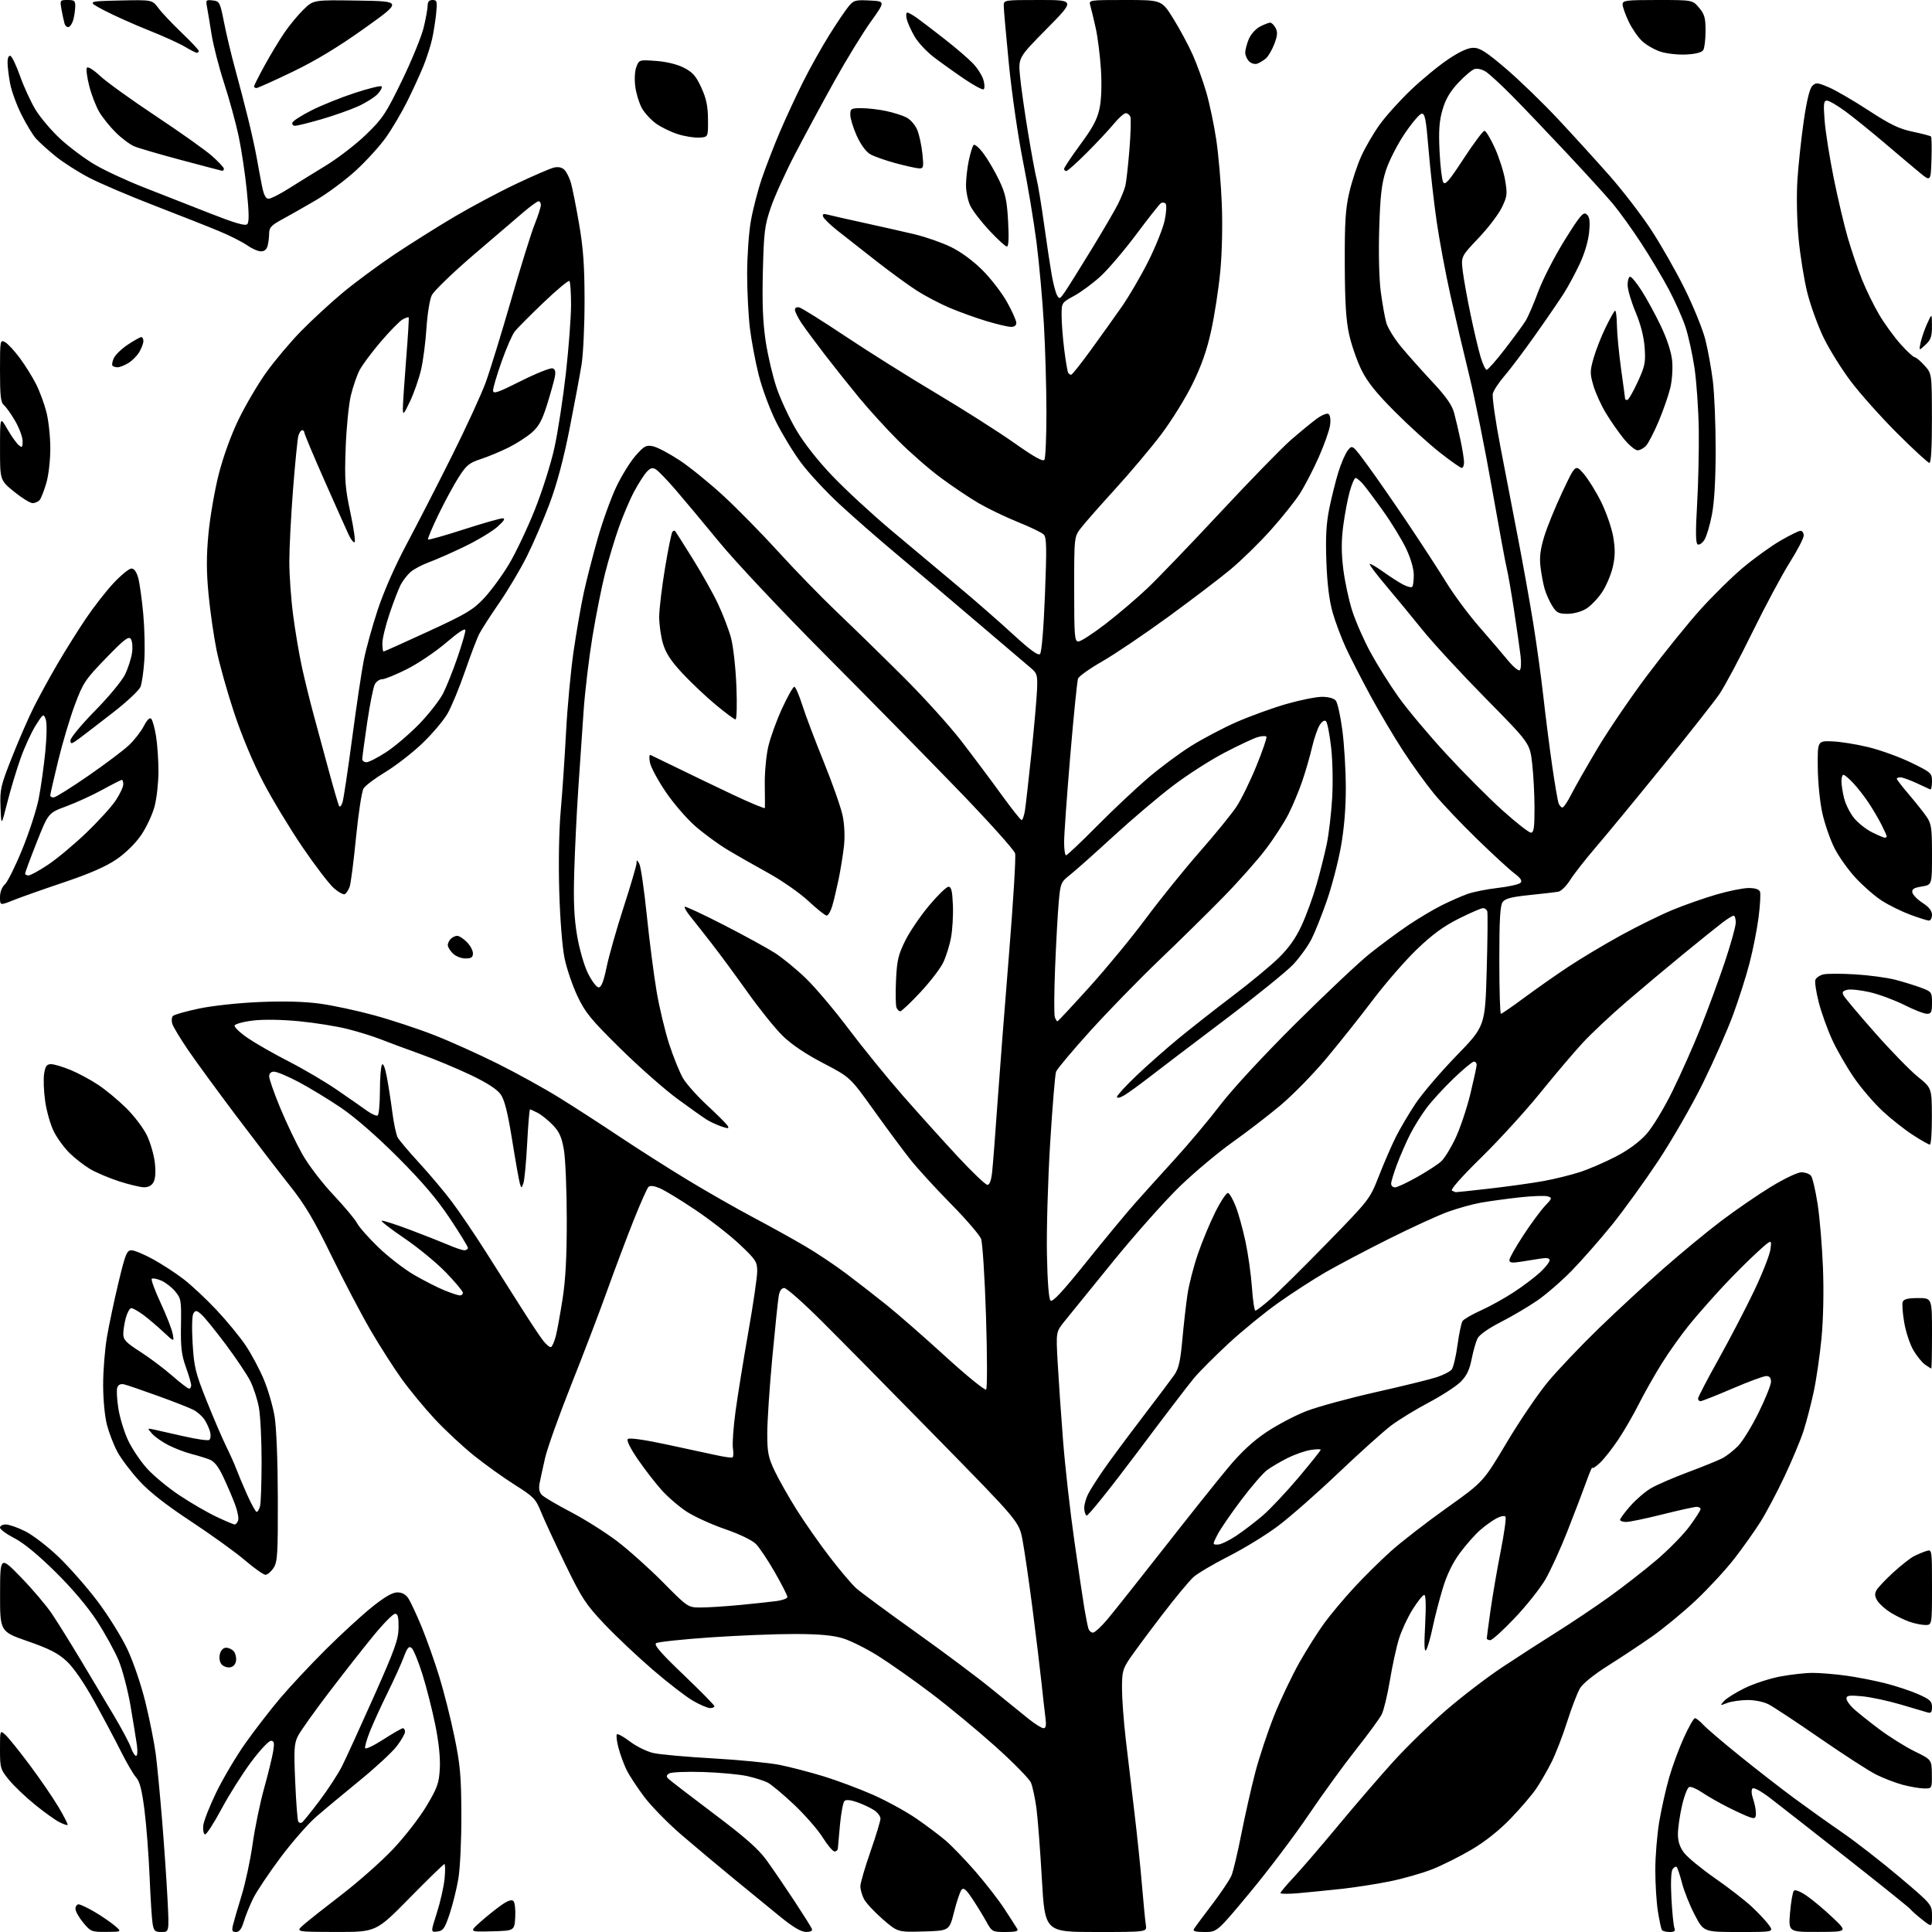 <?xml version="1.0" encoding="UTF-8" standalone="no"?>
<svg 
  version="1.1" 
  xmlns="http://www.w3.org/2000/svg" 
  xmlns:xlink="http://www.w3.org/1999/xlink" 
  xmlns:svg="http://www.w3.org/2000/svg"
  xmlns:rdf="http://www.w3.org/1999/02/22-rdf-syntax-ns#"
  xmlns:cc="http://creativecommons.org/ns#"
  xmlns:dc="http://purl.org/dc/elements/1.1/"
  viewBox="0 0 768 768"
  width="768"
  height="768"
>
<style>svg {background-color: white; }</style>"
<path stroke="none" fill="black" fill-rule="evenodd" d="M42.32,767.96C36.39,768.00 36.02,767.85 33.07,764.27C31.38,762.22 30.00,759.75 30.00,758.77C30.00,757.80 30.56,757.00 31.25,757.01C31.94,757.01 34.75,758.34 37.50,759.95C40.25,761.56 43.85,764.01 45.50,765.40C48.50,767.93 48.50,767.93 42.32,767.96zM64.24,768.00C61.62,768.00 61.15,767.58 60.67,764.75C60.36,762.96 59.82,754.52 59.47,746.00C59.11,737.48 58.20,725.59 57.44,719.60C56.43,711.61 55.54,708.13 54.14,706.60C53.08,705.44 50.40,700.87 48.19,696.44C45.98,692.01 41.20,683.01 37.56,676.44C33.41,668.95 29.31,662.97 26.54,660.39C23.07,657.17 19.73,655.45 11.06,652.43C0.00,648.58 0.00,648.58 0.03,633.54C0.06,618.50 0.06,618.50 8.32,627.00C12.87,631.67 18.41,638.20 20.63,641.50C22.85,644.80 28.03,653.12 32.16,660.00C36.28,666.88 42.20,676.77 45.30,682.00C48.41,687.23 51.45,692.96 52.07,694.75C52.69,696.54 53.61,698.00 54.11,698.00C54.61,698.00 54.76,696.09 54.43,693.75C54.10,691.41 52.95,684.35 51.88,678.06C50.80,671.76 48.65,663.62 47.12,659.95C45.58,656.29 41.72,649.29 38.55,644.40C34.92,638.81 28.83,631.59 22.14,624.97C15.28,618.18 9.46,613.38 5.75,611.47C2.59,609.84 0.00,607.94 0.00,607.25C0.00,606.56 1.04,606.00 2.30,606.00C3.57,606.00 7.04,607.21 10.02,608.70C13.00,610.18 18.93,614.73 23.19,618.81C27.46,622.88 34.41,630.78 38.64,636.36C42.87,641.94 48.25,650.55 50.59,655.50C53.07,660.76 56.10,669.69 57.89,677.00C59.56,683.88 61.39,693.10 61.95,697.50C62.50,701.90 63.62,713.60 64.43,723.50C65.24,733.40 66.21,747.46 66.58,754.75C67.26,768.00 67.26,768.00 64.24,768.00zM93.82,768.00C92.30,768.00 92.08,767.50 92.61,765.25C92.97,763.74 94.51,758.45 96.03,753.50C97.56,748.55 99.54,739.32 100.42,733.00C101.31,726.67 103.36,716.73 104.98,710.91C106.60,705.10 108.22,698.46 108.59,696.17C109.13,692.76 108.97,692.00 107.68,692.00C106.82,692.00 103.27,695.80 99.81,700.45C96.34,705.10 91.02,713.53 87.99,719.20C84.95,724.86 82.03,729.36 81.49,729.20C80.94,729.03 80.62,727.49 80.78,725.78C80.93,724.06 83.25,718.12 85.93,712.58C88.61,707.04 93.83,698.23 97.52,693.00C101.22,687.77 107.45,679.71 111.37,675.07C115.29,670.44 123.42,661.75 129.43,655.76C135.44,649.78 143.67,642.21 147.74,638.94C152.84,634.83 155.99,633.00 157.94,633.00C159.83,633.00 161.30,633.81 162.36,635.42C163.23,636.76 165.57,641.78 167.56,646.58C169.55,651.38 172.71,660.30 174.59,666.40C176.47,672.51 179.21,683.35 180.67,690.50C182.96,701.65 183.35,706.06 183.40,721.50C183.43,731.59 182.90,742.72 182.20,746.84C181.52,750.87 179.95,757.17 178.73,760.84C176.79,766.63 176.15,767.54 173.84,767.81C171.18,768.12 171.18,768.12 173.68,760.31C175.06,756.01 176.43,749.91 176.73,746.75C177.03,743.59 177.00,741.00 176.66,741.00C176.33,741.00 170.08,747.08 162.78,754.51C149.50,768.02 149.50,768.02 133.50,767.98C117.50,767.94 117.50,767.94 120.57,765.22C122.25,763.72 129.08,758.32 135.75,753.21C142.41,748.09 151.60,739.96 156.18,735.12C160.76,730.29 166.74,722.59 169.48,718.02C173.86,710.69 174.50,708.92 174.83,703.05C175.07,698.78 174.43,692.56 173.04,685.72C171.86,679.85 169.56,670.82 167.95,665.65C166.33,660.48 164.39,655.74 163.64,655.12C162.55,654.21 161.93,654.92 160.49,658.74C159.51,661.36 156.60,667.77 154.02,673.00C151.44,678.23 148.32,685.07 147.07,688.21C145.82,691.34 144.96,694.36 145.15,694.91C145.34,695.46 148.61,693.90 152.41,691.45C156.22,689.00 159.70,687.00 160.16,687.00C160.62,687.00 161.00,687.64 161.00,688.42C161.00,689.20 159.53,691.77 157.73,694.13C155.93,696.49 149.29,702.64 142.98,707.79C136.67,712.94 128.87,719.43 125.67,722.21C122.46,724.99 116.09,732.27 111.52,738.38C106.96,744.50 102.09,751.75 100.72,754.50C99.35,757.25 97.65,761.41 96.95,763.75C96.05,766.77 95.15,768.00 93.82,768.00zM195.50,767.73C186.50,767.97 186.50,767.97 191.00,763.97C193.47,761.77 197.20,758.78 199.29,757.32C201.86,755.52 203.40,755.00 204.10,755.70C204.66,756.26 204.98,759.14 204.81,762.11C204.50,767.50 204.50,767.50 195.50,767.73zM320.36,767.96C318.37,767.93 315.18,766.03 309.89,761.71C305.70,758.30 297.37,751.48 291.39,746.57C285.40,741.65 276.16,733.91 270.86,729.36C265.56,724.80 258.92,718.02 256.10,714.29C253.29,710.55 250.11,705.70 249.04,703.50C247.97,701.30 246.54,697.38 245.85,694.78C245.16,692.19 244.89,689.78 245.23,689.43C245.58,689.09 247.93,690.38 250.45,692.31C252.97,694.23 257.17,696.28 259.77,696.87C262.37,697.45 273.03,698.40 283.45,698.99C293.87,699.58 305.80,700.75 309.95,701.58C314.10,702.41 321.96,704.46 327.40,706.12C332.85,707.79 341.74,711.12 347.16,713.52C352.58,715.93 360.31,720.17 364.33,722.95C368.36,725.73 373.58,729.66 375.95,731.69C378.31,733.71 383.55,739.14 387.58,743.75C391.61,748.37 396.88,755.15 399.28,758.82C401.68,762.49 403.97,766.06 404.38,766.75C404.93,767.69 403.77,768.00 399.74,768.00C394.46,768.00 394.33,767.93 392.01,763.75C390.71,761.41 388.22,757.35 386.47,754.73C384.01,751.03 383.04,750.24 382.21,751.24C381.63,751.95 380.30,755.90 379.26,760.02C377.38,767.50 377.38,767.50 367.12,767.79C356.85,768.07 356.85,768.07 350.88,762.90C347.60,760.05 344.25,756.46 343.45,754.91C342.65,753.36 342.00,751.06 342.01,749.80C342.02,748.53 343.82,742.35 346.01,736.06C348.20,729.77 350.00,723.86 350.00,722.93C350.00,721.99 348.84,720.47 347.43,719.55C346.02,718.62 343.01,717.21 340.75,716.41C338.11,715.48 336.29,715.31 335.68,715.92C335.15,716.45 334.36,720.62 333.92,725.19C333.48,729.76 333.10,734.06 333.06,734.75C333.03,735.44 332.44,735.99 331.75,735.99C331.06,735.98 328.93,733.45 327.00,730.37C325.07,727.29 319.96,721.43 315.63,717.35C311.30,713.26 306.57,709.32 305.13,708.58C303.68,707.85 300.02,706.69 297.00,706.02C293.98,705.34 286.10,704.62 279.50,704.40C272.90,704.19 266.83,704.45 266.01,704.97C264.87,705.69 264.79,706.19 265.68,707.08C266.33,707.73 274.40,713.93 283.62,720.88C296.28,730.40 301.46,734.97 304.74,739.50C307.13,742.80 312.05,750.00 315.67,755.50C319.29,761.00 322.47,766.06 322.73,766.75C323.05,767.57 322.24,767.99 320.36,767.96zM435.65,768.00C415.36,768.00 415.36,768.00 414.15,746.75C413.48,735.06 412.49,722.35 411.96,718.50C411.42,714.65 410.47,710.24 409.85,708.70C409.23,707.16 402.82,700.63 395.61,694.17C388.40,687.72 376.88,678.19 370.00,673.00C363.12,667.80 353.70,661.17 349.05,658.25C344.40,655.33 338.10,652.18 335.05,651.26C331.06,650.05 325.70,649.56 316.00,649.54C308.57,649.52 293.42,650.13 282.33,650.89C271.23,651.66 261.56,652.69 260.83,653.18C259.84,653.85 262.66,657.10 271.75,665.79C278.49,672.23 284.01,677.84 284.00,678.25C284.00,678.66 283.21,679.00 282.25,678.99C281.29,678.99 278.25,677.69 275.50,676.10C272.75,674.52 265.55,668.97 259.50,663.76C253.45,658.56 244.79,650.38 240.25,645.59C232.82,637.73 231.29,635.39 224.64,621.69C220.59,613.33 216.27,604.00 215.03,600.94C212.97,595.84 212.11,594.95 204.64,590.24C200.16,587.42 192.82,582.16 188.33,578.55C183.84,574.94 176.84,568.41 172.77,564.03C168.69,559.64 162.82,552.52 159.71,548.20C156.60,543.88 151.05,535.21 147.38,528.92C143.71,522.64 136.69,509.27 131.78,499.21C124.74,484.79 121.22,478.87 115.13,471.21C110.88,465.87 101.30,453.40 93.84,443.50C86.39,433.60 77.79,421.84 74.74,417.36C71.70,412.89 68.89,408.23 68.50,407.01C68.12,405.79 68.23,404.37 68.75,403.85C69.27,403.33 73.92,402.01 79.10,400.92C84.46,399.79 94.82,398.67 103.19,398.32C112.89,397.91 121.05,398.13 127.19,398.97C132.31,399.67 142.02,401.75 148.77,403.60C155.52,405.44 166.25,408.99 172.62,411.48C178.98,413.97 190.33,419.08 197.84,422.83C205.36,426.58 216.35,432.65 222.27,436.32C228.20,439.99 239.00,446.97 246.27,451.83C253.55,456.69 265.80,464.48 273.50,469.15C281.20,473.81 292.90,480.48 299.50,483.98C306.10,487.48 315.32,492.59 320.00,495.34C324.68,498.09 332.10,503.05 336.50,506.37C340.90,509.68 348.10,515.28 352.50,518.81C356.90,522.34 367.40,531.52 375.84,539.22C384.28,546.92 391.55,552.83 392.01,552.36C392.47,551.89 392.45,538.86 391.96,523.40C391.47,507.95 390.58,494.02 389.99,492.46C389.39,490.90 384.00,484.65 378.00,478.56C372.00,472.48 364.77,464.57 361.93,461.00C359.09,457.43 352.53,448.59 347.36,441.36C337.96,428.22 337.96,428.22 327.22,422.61C320.20,418.95 314.61,415.18 311.11,411.75C308.16,408.86 301.91,401.10 297.22,394.50C292.52,387.90 286.06,379.12 282.85,375.00C279.65,370.88 275.83,366.03 274.37,364.23C272.91,362.43 271.93,360.73 272.20,360.46C272.47,360.19 279.40,363.42 287.60,367.63C295.79,371.83 304.98,376.86 308.00,378.79C311.02,380.72 316.57,385.26 320.33,388.89C324.09,392.51 331.73,401.56 337.32,408.99C342.91,416.42 352.61,428.35 358.87,435.50C365.14,442.65 374.97,453.56 380.72,459.75C386.47,465.94 391.78,471.00 392.51,471.00C393.40,471.00 394.05,469.20 394.41,465.75C394.72,462.86 395.66,450.60 396.51,438.50C397.37,426.40 399.43,399.68 401.11,379.12C402.78,358.56 403.87,340.62 403.53,339.26C403.19,337.90 392.69,326.23 380.20,313.33C367.72,300.43 343.98,276.29 327.46,259.69C310.77,242.91 292.32,223.30 285.96,215.54C279.66,207.87 271.80,198.46 268.50,194.64C265.20,190.82 261.72,187.21 260.76,186.61C259.40,185.76 258.62,185.96 257.14,187.51C256.10,188.61 253.85,192.10 252.14,195.28C250.43,198.46 247.67,204.92 246.01,209.64C244.34,214.35 241.87,222.59 240.51,227.95C239.16,233.30 236.91,244.61 235.51,253.09C234.12,261.56 232.54,274.80 232.00,282.50C231.46,290.20 230.50,304.15 229.88,313.50C229.25,322.85 228.53,337.70 228.27,346.50C227.92,358.47 228.21,364.90 229.42,372.00C230.36,377.46 232.20,383.84 233.77,387.00C235.27,390.02 237.17,392.50 237.98,392.50C239.04,392.50 239.96,390.13 241.15,384.38C242.08,379.91 245.12,369.19 247.92,360.56C250.71,351.93 253.01,344.11 253.03,343.18C253.06,341.69 253.18,341.71 254.12,343.33C254.71,344.33 256.05,353.56 257.11,363.83C258.17,374.10 259.93,387.75 261.02,394.16C262.11,400.57 264.37,410.02 266.05,415.16C267.73,420.30 270.19,426.36 271.52,428.63C272.86,430.90 277.22,435.79 281.22,439.48C285.22,443.18 288.85,446.82 289.28,447.56C289.91,448.67 289.47,448.71 286.78,447.79C284.97,447.17 282.38,445.97 281.00,445.12C279.62,444.27 274.34,440.53 269.25,436.79C264.17,433.06 253.95,424.05 246.55,416.75C234.87,405.24 232.63,402.51 229.54,395.96C227.58,391.82 225.28,385.07 224.43,380.96C223.52,376.61 222.64,365.51 222.31,354.33C221.98,342.99 222.21,329.91 222.89,322.33C223.52,315.27 224.47,301.29 225.00,291.25C225.52,281.21 226.89,266.58 228.03,258.75C229.18,250.91 231.00,240.45 232.08,235.50C233.16,230.55 235.65,220.88 237.61,214.00C239.57,207.12 242.91,197.88 245.02,193.46C247.13,189.04 250.59,183.47 252.70,181.08C256.14,177.21 256.89,176.82 259.65,177.42C261.36,177.80 266.07,180.29 270.13,182.96C274.18,185.63 282.06,192.02 287.63,197.16C293.20,202.30 303.07,212.35 309.56,219.50C316.05,226.65 326.56,237.45 332.91,243.50C339.26,249.55 351.01,261.02 359.02,269.00C367.04,276.98 377.42,288.45 382.09,294.50C386.75,300.55 393.91,310.11 397.99,315.75C402.07,321.39 405.72,326.00 406.11,326.00C406.50,326.00 407.09,324.31 407.42,322.25C407.75,320.19 408.91,309.95 410.00,299.50C411.09,289.05 412.09,277.65 412.24,274.16C412.48,268.41 412.26,267.63 409.91,265.66C408.49,264.47 398.59,256.05 387.91,246.94C377.23,237.83 362.88,225.68 356.01,219.94C349.15,214.20 339.15,205.45 333.80,200.50C328.44,195.55 321.54,188.12 318.46,184.00C315.38,179.88 310.86,172.45 308.41,167.50C305.96,162.55 302.89,154.22 301.58,149.00C300.27,143.78 298.71,135.45 298.10,130.50C297.50,125.55 297.00,115.82 297.00,108.88C297.00,101.94 297.66,92.49 298.47,87.88C299.28,83.27 301.24,75.67 302.83,71.00C304.42,66.33 307.64,58.00 309.98,52.50C312.33,47.00 316.47,38.05 319.20,32.62C321.92,27.18 326.57,18.85 329.53,14.12C332.49,9.38 335.94,4.24 337.21,2.70C339.34,0.09 339.94,-0.09 345.73,0.20C351.97,0.50 351.97,0.50 346.09,8.72C342.86,13.24 336.39,23.81 331.71,32.22C327.03,40.62 320.04,53.58 316.17,61.00C312.29,68.42 307.90,78.10 306.40,82.50C303.95,89.71 303.64,92.23 303.25,108.00C302.94,120.79 303.25,128.29 304.40,135.87C305.27,141.57 307.25,149.91 308.80,154.41C310.35,158.91 313.84,166.37 316.56,170.98C319.61,176.16 325.11,183.16 330.92,189.23C336.10,194.66 346.67,204.42 354.42,210.93C362.16,217.44 373.90,227.28 380.50,232.78C387.10,238.29 396.97,246.90 402.43,251.92C409.49,258.41 412.66,260.74 413.43,259.97C414.07,259.33 414.86,249.87 415.39,236.37C416.13,217.62 416.04,213.62 414.89,212.47C414.12,211.71 409.51,209.48 404.63,207.52C399.75,205.56 392.72,202.17 389.01,200.01C385.29,197.84 378.49,193.27 373.88,189.85C369.27,186.44 361.66,179.79 356.97,175.07C352.27,170.36 345.29,162.68 341.44,158.00C337.59,153.32 331.50,145.68 327.90,141.00C324.30,136.32 320.15,130.71 318.67,128.52C317.20,126.33 316.00,123.91 316.00,123.15C316.00,122.31 316.71,121.95 317.81,122.24C318.80,122.50 327.01,127.65 336.06,133.68C345.10,139.72 361.32,149.90 372.09,156.31C382.87,162.73 396.79,171.58 403.04,175.98C411.18,181.72 414.61,183.64 415.18,182.74C415.61,182.06 415.97,173.62 415.97,164.00C415.97,154.38 415.52,138.62 414.97,129.00C414.42,119.38 413.10,104.75 412.05,96.49C411.00,88.24 408.56,73.61 406.63,63.99C404.70,54.37 402.20,37.09 401.06,25.59C399.93,14.09 399.00,3.63 399.00,2.34C399.00,0.00 399.00,0.00 413.19,0.00C427.39,0.00 427.39,0.00 416.09,11.45C404.79,22.91 404.79,22.91 405.47,30.20C405.84,34.22 407.26,44.25 408.62,52.50C409.98,60.75 411.53,69.16 412.07,71.19C412.61,73.23 413.95,81.33 415.04,89.19C416.14,97.06 417.52,106.19 418.10,109.47C418.69,112.76 419.62,116.29 420.17,117.32C421.10,119.05 421.36,118.93 423.44,115.85C424.69,114.01 429.41,106.46 433.92,99.08C438.44,91.70 443.17,83.60 444.43,81.08C445.68,78.56 447.01,75.29 447.36,73.80C447.72,72.32 448.44,65.88 448.96,59.51C449.48,53.13 449.65,47.26 449.34,46.46C449.04,45.65 448.21,45.00 447.51,45.00C446.81,45.00 444.67,46.91 442.74,49.25C440.82,51.59 435.98,56.76 431.99,60.75C428.00,64.74 424.35,68.00 423.87,68.00C423.39,68.00 423.00,67.60 423.00,67.10C423.00,66.61 425.91,62.26 429.46,57.43C434.42,50.71 436.20,47.36 437.09,43.08C437.82,39.58 438.02,33.77 437.63,27.50C437.28,22.00 436.34,14.58 435.53,11.00C434.73,7.42 433.78,3.49 433.42,2.25C432.77,0.00 432.77,0.00 447.28,0.00C461.79,0.00 461.79,0.00 466.36,7.33C468.88,11.37 472.33,17.78 474.04,21.58C475.75,25.39 478.22,32.19 479.52,36.69C480.83,41.19 482.62,49.72 483.50,55.64C484.38,61.56 485.36,72.95 485.68,80.95C486.03,89.51 485.78,100.65 485.07,108.00C484.41,114.88 482.78,125.45 481.45,131.50C479.73,139.31 477.56,145.48 473.96,152.78C471.17,158.43 465.58,167.43 461.52,172.78C457.47,178.13 449.28,187.85 443.33,194.38C437.37,200.91 431.26,207.86 429.75,209.81C427.00,213.36 427.00,213.36 427.00,234.18C427.00,253.05 427.16,255.00 428.69,255.00C429.62,255.00 434.45,251.87 439.44,248.04C444.42,244.20 451.95,237.79 456.17,233.79C460.38,229.78 473.48,216.15 485.27,203.50C497.06,190.85 509.59,178.00 513.10,174.94C516.62,171.88 521.17,168.13 523.21,166.61C525.25,165.08 527.43,164.15 528.07,164.54C528.77,164.98 529.03,166.73 528.73,168.99C528.45,171.04 526.43,176.77 524.23,181.73C522.03,186.69 518.64,193.23 516.69,196.26C514.75,199.30 509.50,205.87 505.02,210.86C500.54,215.85 493.41,222.81 489.19,226.33C484.96,229.85 473.79,238.35 464.36,245.23C454.93,252.10 443.16,260.05 438.21,262.88C433.25,265.72 428.90,268.81 428.54,269.75C428.18,270.69 426.79,284.52 425.44,300.47C424.10,316.43 423.00,331.85 423.00,334.74C423.00,337.64 423.34,340.00 423.77,340.00C424.19,340.00 429.70,334.79 436.02,328.41C442.33,322.04 451.44,313.46 456.25,309.35C461.06,305.23 468.79,299.48 473.43,296.57C478.07,293.66 486.25,289.35 491.61,287.00C496.98,284.65 505.84,281.44 511.31,279.86C516.78,278.29 523.17,277.00 525.51,277.00C528.06,277.00 530.25,277.60 531.00,278.50C531.69,279.33 532.86,284.61 533.60,290.25C534.35,295.89 534.97,306.16 534.98,313.08C534.99,321.35 534.32,329.43 533.01,336.70C531.92,342.77 529.40,352.39 527.43,358.07C525.45,363.75 522.71,370.62 521.33,373.33C519.96,376.04 516.73,380.53 514.17,383.29C511.60,386.05 499.15,396.12 486.50,405.68C473.85,415.23 460.41,425.44 456.64,428.37C452.86,431.30 448.48,434.47 446.89,435.41C445.24,436.38 444.00,436.66 444.00,436.04C444.00,435.46 447.49,431.65 451.75,427.59C456.01,423.52 463.55,416.87 468.50,412.79C473.45,408.72 483.11,401.14 489.97,395.94C496.83,390.75 505.05,383.95 508.25,380.82C512.32,376.85 515.07,372.95 517.44,367.82C519.30,363.80 521.98,356.45 523.39,351.50C524.80,346.55 526.61,339.35 527.41,335.50C528.21,331.65 529.17,323.55 529.54,317.50C529.92,311.25 529.75,302.43 529.14,297.08C528.55,291.90 527.64,287.24 527.12,286.72C526.54,286.14 525.60,286.68 524.63,288.16C523.78,289.46 522.40,293.44 521.57,297.01C520.74,300.58 518.99,306.65 517.67,310.50C516.36,314.35 513.89,320.25 512.19,323.62C510.49,326.99 506.41,333.29 503.12,337.62C499.84,341.95 492.28,350.48 486.32,356.56C480.37,362.65 468.94,373.90 460.92,381.56C452.90,389.23 440.54,401.92 433.44,409.77C426.34,417.62 420.20,424.93 419.80,426.01C419.40,427.09 418.35,439.90 417.45,454.48C416.56,469.06 415.98,488.84 416.17,498.45C416.37,509.27 416.91,516.32 417.59,516.99C418.37,517.77 422.33,513.53 431.75,501.79C438.94,492.83 447.68,482.28 451.16,478.35C454.65,474.41 461.83,466.46 467.12,460.66C472.41,454.87 480.47,445.27 485.02,439.32C489.92,432.91 502.10,419.74 514.90,407.00C526.79,395.18 540.06,382.66 544.39,379.19C548.72,375.72 555.63,370.61 559.75,367.83C563.86,365.06 569.93,361.44 573.23,359.81C576.53,358.17 581.09,356.17 583.37,355.36C585.64,354.55 591.07,353.47 595.43,352.96C599.79,352.46 603.84,351.55 604.43,350.93C605.20,350.13 604.52,349.09 602.00,347.19C600.08,345.74 593.39,339.60 587.15,333.53C580.90,327.46 573.20,319.35 570.04,315.50C566.87,311.65 561.35,304.00 557.77,298.50C554.18,293.00 548.32,283.10 544.74,276.50C541.17,269.90 536.78,261.35 535.00,257.50C533.22,253.65 530.86,247.35 529.75,243.50C528.40,238.76 527.59,232.25 527.26,223.36C526.90,213.54 527.19,208.18 528.41,202.13C529.32,197.68 530.95,191.15 532.04,187.62C533.13,184.09 534.83,180.20 535.81,178.98C537.61,176.77 537.61,176.77 543.75,185.13C547.13,189.74 554.30,200.08 559.70,208.12C565.09,216.15 571.97,226.73 574.98,231.62C577.99,236.50 583.84,244.38 587.98,249.12C592.12,253.86 597.22,259.83 599.32,262.39C601.41,264.94 603.56,266.77 604.09,266.44C604.63,266.11 604.79,263.61 604.44,260.68C604.10,257.83 602.94,249.65 601.84,242.50C600.75,235.35 599.46,227.93 598.97,226.00C598.48,224.07 595.82,209.68 593.06,194.00C590.30,178.32 586.27,158.30 584.11,149.50C581.94,140.70 578.56,126.30 576.60,117.50C574.64,108.70 572.16,95.42 571.09,88.00C570.01,80.58 568.58,67.84 567.90,59.71C566.86,47.15 566.43,44.96 565.09,45.21C564.21,45.37 561.15,49.00 558.28,53.28C555.41,57.56 552.09,64.08 550.91,67.78C549.19,73.14 548.66,77.85 548.26,91.04C547.96,100.76 548.22,111.06 548.89,116.04C549.51,120.69 550.48,126.19 551.06,128.26C551.63,130.32 554.33,134.70 557.06,137.98C559.79,141.26 565.37,147.51 569.45,151.88C574.83,157.63 577.19,161.01 578.04,164.14C578.68,166.51 579.82,171.39 580.58,174.98C581.34,178.57 581.97,182.51 581.98,183.75C581.99,184.99 581.58,186.00 581.07,186.00C580.55,186.00 576.61,183.23 572.32,179.85C568.02,176.47 559.97,169.16 554.43,163.60C547.03,156.18 543.51,151.78 541.17,147.00C539.42,143.43 537.23,137.12 536.31,133.00C535.07,127.41 534.62,120.29 534.57,105.00C534.51,88.34 534.85,83.00 536.36,76.50C537.39,72.10 539.52,65.64 541.10,62.15C542.67,58.66 545.94,53.04 548.36,49.65C550.77,46.27 556.36,40.06 560.76,35.85C565.17,31.64 571.86,26.12 575.63,23.60C580.23,20.51 583.53,19.00 585.70,19.00C588.29,19.00 590.84,20.64 598.71,27.36C604.09,31.96 613.49,41.07 619.60,47.61C625.70,54.15 634.79,64.14 639.80,69.82C644.81,75.49 652.10,84.94 656.00,90.82C659.90,96.69 665.99,107.35 669.55,114.50C673.10,121.65 676.86,130.88 677.90,135.00C678.94,139.12 680.28,146.55 680.89,151.50C681.50,156.45 682.00,168.67 682.00,178.66C682.00,190.55 681.49,199.49 680.52,204.56C679.71,208.81 678.34,213.36 677.48,214.68C676.62,215.99 675.42,216.76 674.82,216.39C674.05,215.91 673.99,211.31 674.62,200.61C675.10,192.30 675.40,178.91 675.29,170.85C675.17,162.80 674.40,151.70 673.58,146.19C672.75,140.68 671.13,133.32 669.96,129.83C668.80,126.35 665.86,119.73 663.42,115.13C660.99,110.53 656.02,102.20 652.38,96.63C648.74,91.06 643.68,84.03 641.14,81.00C638.60,77.97 630.22,68.77 622.51,60.55C614.80,52.32 605.07,42.13 600.88,37.90C596.68,33.67 592.09,29.45 590.68,28.52C589.21,27.56 587.26,27.10 586.15,27.45C585.08,27.79 582.16,30.26 579.66,32.93C576.42,36.40 574.63,39.45 573.43,43.60C572.12,48.09 571.85,51.85 572.24,60.07C572.52,65.93 573.17,71.48 573.69,72.40C574.45,73.77 575.97,72.03 581.84,63.04C585.81,56.97 589.52,52.00 590.09,52.00C590.66,52.00 592.50,55.04 594.19,58.75C595.88,62.46 597.73,68.23 598.30,71.58C599.25,77.12 599.14,78.08 596.99,82.51C595.70,85.18 591.52,90.66 587.70,94.67C580.77,101.98 580.77,101.98 581.46,107.74C581.85,110.91 583.25,118.70 584.58,125.05C585.90,131.41 587.69,138.94 588.53,141.80C589.38,144.66 590.49,147.00 590.98,147.00C591.48,147.00 594.75,143.29 598.25,138.75C601.74,134.21 605.40,129.22 606.39,127.65C607.37,126.09 609.67,120.79 611.49,115.87C613.32,110.96 618.05,101.76 622.00,95.43C628.17,85.54 629.41,84.09 630.71,85.18C631.88,86.15 632.12,87.79 631.71,92.22C631.40,95.67 629.92,100.71 628.03,104.75C626.30,108.46 623.46,113.75 621.72,116.50C619.98,119.25 614.84,126.75 610.30,133.16C605.77,139.57 600.24,146.91 598.03,149.46C595.82,152.02 593.74,155.17 593.42,156.47C593.09,157.78 594.45,167.31 596.45,177.67C598.44,188.03 601.64,204.60 603.54,214.50C605.45,224.40 608.11,239.25 609.45,247.50C610.79,255.75 612.62,269.02 613.52,277.00C614.41,284.98 616.00,297.39 617.04,304.58C618.08,311.78 619.22,318.42 619.57,319.33C619.93,320.25 620.61,321.00 621.09,321.00C621.57,321.00 623.15,318.66 624.60,315.80C626.05,312.94 630.75,304.69 635.05,297.47C639.36,290.24 648.26,277.17 654.83,268.42C661.41,259.66 670.82,248.00 675.76,242.50C680.69,237.00 688.34,229.46 692.75,225.75C697.16,222.04 703.85,217.20 707.62,215.00C711.39,212.80 715.04,211.00 715.73,211.00C716.43,211.00 717.00,211.85 717.00,212.89C717.00,213.93 714.49,218.77 711.42,223.64C708.35,228.51 701.64,241.05 696.52,251.50C691.40,261.95 685.51,272.98 683.43,276.00C681.35,279.02 671.07,292.07 660.57,304.99C650.08,317.92 638.21,332.32 634.19,336.99C630.17,341.67 625.67,347.43 624.19,349.78C622.71,352.14 620.60,354.24 619.50,354.45C618.40,354.66 613.26,355.27 608.08,355.79C600.88,356.53 598.34,357.18 597.33,358.57C596.32,359.94 596.00,365.57 596.00,381.69C596.00,393.41 596.29,403.00 596.64,403.00C596.98,403.00 601.15,400.13 605.89,396.62C610.62,393.11 618.55,387.55 623.50,384.27C628.45,380.99 637.90,375.34 644.50,371.72C651.10,368.10 660.37,363.55 665.10,361.61C669.82,359.67 677.64,356.94 682.46,355.54C687.28,354.14 692.99,353.00 695.14,353.00C697.67,353.00 699.26,353.52 699.63,354.47C699.94,355.29 699.68,359.90 699.05,364.72C698.43,369.55 696.80,377.77 695.43,383.00C694.07,388.23 691.13,397.45 688.89,403.50C686.66,409.55 681.29,421.70 676.97,430.50C672.64,439.30 664.62,453.25 659.15,461.50C653.67,469.75 645.37,481.23 640.70,487.00C636.02,492.77 628.89,500.90 624.85,505.05C620.81,509.20 614.58,514.60 611.00,517.05C607.42,519.50 600.90,523.34 596.50,525.59C591.60,528.09 588.04,530.61 587.32,532.09C586.67,533.41 585.62,537.11 584.99,540.30C584.14,544.57 582.99,546.95 580.63,549.30C578.87,551.06 573.18,554.75 567.99,557.50C562.80,560.25 556.07,564.37 553.03,566.65C549.99,568.94 540.59,577.39 532.13,585.42C523.68,593.46 512.88,602.96 508.13,606.53C503.39,610.10 494.54,615.54 488.47,618.61C482.41,621.69 476.08,625.43 474.41,626.92C472.74,628.42 467.10,635.23 461.86,642.07C456.63,648.91 450.92,656.61 449.17,659.18C446.32,663.39 446.00,664.60 446.01,671.18C446.01,675.21 446.69,684.35 447.52,691.50C448.34,698.65 449.89,711.70 450.95,720.50C452.01,729.30 453.37,742.35 453.96,749.50C454.56,756.65 455.25,763.74 455.50,765.25C455.95,768.00 455.95,768.00 435.65,768.00zM478.86,768.00C475.14,768.00 474.07,767.68 474.64,766.75C475.06,766.06 478.30,761.69 481.84,757.04C485.38,752.39 488.84,747.21 489.54,745.54C490.23,743.87 492.00,736.42 493.46,729.00C494.93,721.58 497.43,710.52 499.02,704.44C500.62,698.36 503.99,688.24 506.51,681.94C509.03,675.65 513.54,666.18 516.52,660.89C519.51,655.61 524.00,648.51 526.50,645.11C529.00,641.71 534.25,635.45 538.16,631.21C542.06,626.97 548.66,620.44 552.82,616.70C556.98,612.96 566.96,605.22 575.00,599.50C589.62,589.10 589.62,589.10 598.96,573.41C604.09,564.79 611.53,553.85 615.49,549.11C619.46,544.38 628.50,534.87 635.60,527.99C642.69,521.12 654.20,510.47 661.17,504.35C668.13,498.22 678.48,489.68 684.17,485.37C689.85,481.07 698.76,474.95 703.96,471.77C709.24,468.55 714.60,466.00 716.09,466.00C717.56,466.00 719.26,466.61 719.88,467.36C720.50,468.10 721.69,473.16 722.53,478.61C723.37,484.05 724.33,495.48 724.66,504.00C725.03,513.37 724.79,524.45 724.07,532.00C723.41,538.88 722.00,548.55 720.93,553.50C719.86,558.45 718.03,565.42 716.87,569.00C715.70,572.58 712.33,580.62 709.38,586.88C706.43,593.14 702.15,601.24 699.86,604.88C697.58,608.52 692.88,615.14 689.43,619.59C685.97,624.04 679.09,631.49 674.14,636.15C669.19,640.82 661.32,647.30 656.66,650.57C652.00,653.83 644.10,659.06 639.11,662.20C633.81,665.53 629.24,669.20 628.12,671.04C627.07,672.77 624.76,678.76 622.99,684.34C621.22,689.93 618.41,697.20 616.75,700.50C615.09,703.80 612.36,708.52 610.68,711.00C609.00,713.48 604.45,718.81 600.56,722.85C596.06,727.53 590.45,732.00 585.10,735.17C580.48,737.90 573.42,741.44 569.40,743.04C565.38,744.64 557.68,746.83 552.29,747.91C546.91,748.99 538.23,750.33 533.00,750.89C527.77,751.45 520.24,752.20 516.25,752.56C512.26,752.91 509.00,752.90 509.00,752.53C509.00,752.16 511.40,749.30 514.33,746.18C517.26,743.05 525.25,733.76 532.08,725.53C538.91,717.30 548.78,705.85 554.01,700.09C559.25,694.33 568.63,685.21 574.86,679.82C581.10,674.43 591.21,666.69 597.35,662.63C603.48,658.56 613.23,652.28 619.00,648.66C624.77,645.04 634.08,638.80 639.67,634.79C645.26,630.78 653.76,624.16 658.55,620.08C663.33,616.00 669.22,609.99 671.63,606.72C674.03,603.45 676.00,600.38 676.00,599.89C676.00,599.40 675.28,599.00 674.41,599.00C673.53,599.00 667.43,600.35 660.84,602.00C654.25,603.65 647.77,605.00 646.43,605.00C645.09,605.00 644.00,604.61 644.00,604.14C644.00,603.67 645.84,601.19 648.10,598.62C650.35,596.06 654.07,592.88 656.35,591.56C658.63,590.23 665.26,587.36 671.07,585.19C676.89,583.02 682.99,580.54 684.63,579.69C686.28,578.84 689.09,576.65 690.89,574.82C692.69,572.99 696.38,567.00 699.08,561.51C701.79,556.01 704.00,550.50 704.00,549.26C704.00,547.72 703.40,547.00 702.13,547.00C701.09,547.00 695.01,549.25 688.60,552.00C682.19,554.75 676.51,557.00 675.97,557.00C675.44,557.00 675.00,556.53 675.00,555.95C675.00,555.37 678.65,548.36 683.11,540.37C687.57,532.37 693.92,520.19 697.22,513.28C700.52,506.38 703.48,498.88 703.78,496.61C704.33,492.50 704.33,492.50 698.41,497.89C695.16,500.86 689.17,506.84 685.10,511.18C681.04,515.53 675.05,522.33 671.79,526.29C668.54,530.26 663.47,537.36 660.53,542.08C657.60,546.80 653.52,554.00 651.48,558.08C649.44,562.16 645.83,568.42 643.46,572.00C641.10,575.58 637.77,579.82 636.08,581.44C634.39,583.05 632.98,583.95 632.96,583.44C632.94,582.92 631.87,585.42 630.58,589.00C629.30,592.58 625.95,601.35 623.14,608.50C620.34,615.65 616.34,624.39 614.27,627.93C612.20,631.46 606.74,638.32 602.14,643.18C597.54,648.03 593.15,652.00 592.39,652.00C591.62,652.00 591.01,651.66 591.02,651.25C591.03,650.84 591.70,645.77 592.52,640.00C593.34,634.23 595.14,623.74 596.53,616.70C597.92,609.66 598.79,603.48 598.47,602.95C598.13,602.40 596.69,602.63 594.96,603.52C593.35,604.36 590.37,606.49 588.34,608.27C586.30,610.05 582.70,614.14 580.32,617.36C577.45,621.25 575.16,625.96 573.53,631.36C572.17,635.84 570.36,642.81 569.52,646.85C568.68,650.90 567.51,654.95 566.94,655.85C566.19,657.02 566.07,654.10 566.52,645.75C566.92,638.20 566.79,634.00 566.15,634.00C565.60,634.00 563.53,636.59 561.55,639.75C559.56,642.91 557.11,648.20 556.09,651.50C555.07,654.80 553.46,662.23 552.50,668.00C551.54,673.77 550.08,679.85 549.25,681.50C548.41,683.15 543.81,689.45 539.01,695.50C534.21,701.55 525.72,713.25 520.14,721.50C514.56,729.75 504.11,743.59 496.91,752.25C483.83,768.00 483.83,768.00 478.86,768.00zM663.67,768.00C662.26,768.00 660.89,767.63 660.61,767.18C660.33,766.72 659.63,763.46 659.06,759.93C658.48,756.39 658.01,748.97 658.01,743.43C658.00,737.89 658.73,729.11 659.61,723.93C660.50,718.74 662.27,710.87 663.56,706.43C664.84,701.99 667.46,694.90 669.39,690.68C671.31,686.46 673.28,683.00 673.77,683.00C674.25,683.00 675.74,684.18 677.08,685.63C678.41,687.07 684.90,692.61 691.50,697.94C698.10,703.27 707.77,710.79 713.00,714.66C718.23,718.52 726.93,724.73 732.34,728.45C737.74,732.17 747.98,740.14 755.09,746.15C768.00,757.08 768.00,757.08 768.00,761.62C768.00,766.17 768.00,766.17 764.01,763.01C761.82,761.27 759.79,759.47 759.50,759.00C759.21,758.53 747.92,749.45 734.41,738.82C720.90,728.19 707.08,717.38 703.69,714.78C700.08,712.01 697.17,710.43 696.64,710.96C696.12,711.48 696.22,713.18 696.88,715.07C697.49,716.85 698.00,719.39 698.00,720.72C698.00,722.76 697.66,723.03 695.75,722.44C694.51,722.05 690.58,720.26 687.00,718.46C683.42,716.66 678.75,714.00 676.62,712.54C674.49,711.08 672.17,710.11 671.47,710.37C670.77,710.64 669.47,714.02 668.60,717.88C667.72,721.74 667.00,726.79 667.00,729.10C667.00,732.05 667.75,734.29 669.49,736.57C670.86,738.37 676.37,742.89 681.74,746.63C687.11,750.36 693.68,755.45 696.34,757.93C699.00,760.41 702.07,763.69 703.16,765.22C705.14,768.00 705.14,768.00 691.19,768.00C677.25,768.00 677.25,768.00 673.71,761.25C671.77,757.54 669.49,751.87 668.66,748.65C667.82,745.44 666.86,742.53 666.52,742.18C666.17,741.84 665.44,742.22 664.88,743.03C664.27,743.92 664.09,748.51 664.42,754.62C664.72,760.19 665.25,765.48 665.59,766.37C666.07,767.61 665.61,768.00 663.67,768.00zM722.71,767.97C710.92,768.00 710.92,768.00 711.58,760.25C711.95,755.99 712.62,752.09 713.09,751.59C713.58,751.05 715.68,751.88 718.17,753.59C720.51,755.19 725.14,759.07 728.46,762.22C734.50,767.93 734.50,767.93 722.71,767.97zM26.88,725.45C26.67,725.65 25.15,725.13 23.50,724.28C21.85,723.43 17.50,720.30 13.83,717.32C10.17,714.35 5.55,709.94 3.58,707.54C0.16,703.36 0.00,702.82 0.00,695.43C0.00,687.69 0.00,687.69 2.12,689.60C3.29,690.64 7.61,696.00 11.72,701.50C15.83,707.00 21.01,714.55 23.23,718.28C25.45,722.01 27.09,725.24 26.88,725.45zM120.01,724.49C120.49,724.19 123.64,720.30 126.99,715.85C130.35,711.39 134.38,705.21 135.94,702.12C137.50,699.03 143.18,686.60 148.57,674.50C156.98,655.61 158.38,651.72 158.43,647.00C158.48,642.81 158.15,641.50 157.04,641.50C156.23,641.50 152.26,645.55 148.22,650.50C144.17,655.45 136.23,665.58 130.58,673.00C124.92,680.42 119.49,688.07 118.50,689.98C116.92,693.06 116.78,695.19 117.35,708.32C117.70,716.50 118.25,723.60 118.57,724.11C118.88,724.62 119.53,724.79 120.01,724.49zM764.75,710.93C762.96,710.90 759.14,710.23 756.26,709.46C753.39,708.68 748.66,706.86 745.76,705.41C742.87,703.95 732.85,697.48 723.50,691.02C714.15,684.56 704.95,678.48 703.05,677.51C701.03,676.47 697.50,675.76 694.55,675.79C691.77,675.82 688.17,676.35 686.55,676.97C683.67,678.08 683.64,678.06 685.35,676.16C686.32,675.09 689.99,672.80 693.51,671.07C697.03,669.34 703.34,667.26 707.54,666.46C711.74,665.66 717.58,665.00 720.52,665.00C723.45,665.00 729.38,665.48 733.68,666.07C737.98,666.65 745.01,668.02 749.30,669.10C753.58,670.18 759.55,672.15 762.55,673.48C767.19,675.53 768.00,676.29 768.00,678.56C768.00,680.63 767.61,681.12 766.25,680.73C765.29,680.45 760.45,679.03 755.50,677.56C750.55,676.10 743.69,674.63 740.25,674.30C735.17,673.82 734.00,673.98 734.00,675.17C734.00,675.97 735.24,677.77 736.75,679.17C738.26,680.58 742.83,684.23 746.90,687.29C750.97,690.35 757.35,694.35 761.08,696.18C767.87,699.50 767.87,699.50 767.94,705.25C768.00,711.00 768.00,711.00 764.75,710.93zM414.81,686.99C415.77,687.00 415.98,685.87 415.57,682.75C415.27,680.41 414.54,674.00 413.96,668.50C413.38,663.00 411.76,649.73 410.38,639.00C408.99,628.27 407.23,616.21 406.47,612.19C405.07,604.87 405.07,604.87 372.54,571.69C354.65,553.43 334.04,532.54 326.72,525.25C319.41,517.96 312.68,512.00 311.76,512.00C310.66,512.00 309.90,513.10 309.54,515.25C309.23,517.04 308.09,528.07 306.99,539.78C305.90,551.48 305.00,564.98 305.00,569.78C305.00,577.35 305.39,579.32 307.94,584.71C309.56,588.13 313.51,595.10 316.72,600.21C319.94,605.32 325.86,613.77 329.88,619.00C333.90,624.23 338.60,629.78 340.34,631.34C342.08,632.90 352.62,640.68 363.76,648.63C374.91,656.57 388.55,666.77 394.08,671.29C399.61,675.80 406.24,681.18 408.82,683.24C411.39,685.29 414.09,686.98 414.81,686.99zM91.41,662.80C90.26,662.96 88.75,662.41 88.05,661.56C87.31,660.67 87.04,658.98 87.41,657.51C87.80,655.96 88.75,655.00 89.90,655.00C90.92,655.00 92.29,655.65 92.95,656.44C93.61,657.24 94.01,658.93 93.83,660.19C93.62,661.63 92.71,662.61 91.41,662.80zM434.45,649.00C435.17,649.00 437.75,646.64 440.18,643.75C442.61,640.86 452.67,628.18 462.55,615.58C472.42,602.97 483.91,588.57 488.07,583.58C493.37,577.23 497.99,572.93 503.44,569.28C507.73,566.41 514.89,562.64 519.37,560.91C523.84,559.19 536.27,555.80 547.00,553.38C557.73,550.97 568.60,548.29 571.17,547.44C573.74,546.59 576.38,545.24 577.04,544.45C577.70,543.66 578.75,539.29 579.37,534.75C579.99,530.21 580.89,525.89 581.37,525.16C581.84,524.42 585.12,522.52 588.65,520.93C592.18,519.35 598.09,516.07 601.78,513.65C605.48,511.23 610.19,507.67 612.25,505.74C614.31,503.81 616.00,501.67 616.00,500.98C616.00,500.10 614.90,499.91 612.25,500.33C610.19,500.66 606.59,501.23 604.25,501.60C600.98,502.11 600.00,501.95 600.01,500.88C600.01,500.12 602.52,495.68 605.59,491.00C608.65,486.32 612.52,481.08 614.18,479.35C617.00,476.40 617.07,476.16 615.23,475.57C614.15,475.23 609.04,475.42 603.88,475.99C598.72,476.57 591.86,477.51 588.62,478.09C585.39,478.66 579.54,480.29 575.62,481.70C571.71,483.10 561.08,487.98 552.00,492.52C542.92,497.06 531.56,503.06 526.75,505.84C521.94,508.63 513.54,514.07 508.09,517.94C502.63,521.81 493.74,529.07 488.33,534.08C482.93,539.10 476.74,545.29 474.60,547.85C472.45,550.41 462.18,563.87 451.78,577.77C441.37,591.66 432.44,602.77 431.93,602.46C431.42,602.14 431.00,600.76 431.00,599.39C431.00,598.02 431.72,595.50 432.61,593.79C433.49,592.08 436.27,587.72 438.79,584.09C441.30,580.47 448.12,571.28 453.93,563.67C459.74,556.07 465.52,548.39 466.76,546.62C468.55,544.06 469.22,541.12 470.01,532.44C470.56,526.42 471.47,518.35 472.05,514.50C472.62,510.65 474.47,503.45 476.17,498.50C477.86,493.55 481.01,485.98 483.17,481.68C485.33,477.38 487.58,474.03 488.18,474.23C488.78,474.43 490.15,476.82 491.22,479.55C492.29,482.27 494.03,488.55 495.09,493.50C496.15,498.45 497.30,506.66 497.66,511.75C498.01,516.84 498.64,521.00 499.04,521.00C499.45,521.00 502.19,518.89 505.14,516.31C508.09,513.73 518.15,503.77 527.50,494.18C544.50,476.74 544.50,476.74 548.18,467.36C550.20,462.21 553.19,455.30 554.84,452.01C556.48,448.73 559.99,442.77 562.65,438.77C565.30,434.77 572.62,426.19 578.92,419.71C590.36,407.91 590.36,407.91 590.99,385.71C591.34,373.49 591.44,362.94 591.21,362.25C590.98,361.56 590.21,361.00 589.51,361.00C588.81,361.00 584.50,362.87 579.93,365.15C573.87,368.19 569.38,371.47 563.27,377.33C558.67,381.75 550.80,390.79 545.78,397.43C540.76,404.07 532.42,414.56 527.25,420.74C522.07,426.92 513.88,435.30 509.05,439.35C504.21,443.41 495.64,450.00 490.00,454.00C484.36,458.00 475.02,465.82 469.23,471.38C463.44,476.95 451.46,490.40 442.60,501.28C433.75,512.16 424.99,522.95 423.14,525.26C419.77,529.46 419.77,529.46 420.43,541.48C420.79,548.09 421.75,562.00 422.56,572.39C423.37,582.79 425.39,600.79 427.05,612.39C428.71,624.00 430.52,636.20 431.08,639.50C431.65,642.80 432.34,646.29 432.62,647.25C432.90,648.21 433.72,649.00 434.45,649.00zM765.25,645.96C763.74,645.93 760.87,645.33 758.88,644.62C756.89,643.91 753.61,642.30 751.58,641.05C749.56,639.80 747.21,637.73 746.38,636.45C745.25,634.73 745.13,633.63 745.89,632.20C746.46,631.14 749.47,627.94 752.58,625.10C755.70,622.25 759.42,619.32 760.87,618.59C762.32,617.85 764.51,616.94 765.75,616.56C768.00,615.87 768.00,615.87 768.00,630.93C768.00,646.00 768.00,646.00 765.25,645.96zM278.63,639.00C281.46,639.00 288.45,638.55 294.14,638.01C299.84,637.46 306.41,636.76 308.75,636.44C311.09,636.13 313.00,635.40 313.00,634.81C313.00,634.22 310.75,629.81 308.01,625.01C305.26,620.21 301.87,615.14 300.47,613.74C298.98,612.25 293.91,609.81 288.25,607.86C282.93,606.03 276.09,602.92 273.04,600.95C269.99,598.97 265.48,595.10 263.00,592.33C260.52,589.57 256.28,584.07 253.57,580.13C250.55,575.73 249.00,572.60 249.57,572.04C250.14,571.47 255.96,572.28 264.50,574.10C272.20,575.74 281.20,577.68 284.50,578.41C287.80,579.14 290.81,579.56 291.18,579.35C291.56,579.14 291.63,577.51 291.35,575.73C291.06,573.95 291.53,567.33 292.39,561.00C293.25,554.67 295.54,540.50 297.47,529.51C299.41,518.51 301.00,507.66 301.00,505.38C301.00,501.55 300.47,500.75 294.02,494.66C290.18,491.03 282.25,484.86 276.40,480.94C270.56,477.01 264.19,473.14 262.26,472.33C259.96,471.37 258.40,471.20 257.76,471.84C257.22,472.38 254.56,478.38 251.85,485.16C249.15,491.95 244.45,504.42 241.42,512.87C238.40,521.33 231.95,538.20 227.11,550.37C222.27,562.54 217.58,575.65 216.70,579.50C215.81,583.35 214.82,587.91 214.49,589.63C214.08,591.77 214.39,593.24 215.46,594.32C216.32,595.18 221.47,598.21 226.91,601.05C232.35,603.89 240.55,609.06 245.15,612.53C249.74,616.01 257.99,623.38 263.48,628.92C273.46,639.00 273.46,639.00 278.63,639.00zM105.53,626.00C104.75,626.00 101.05,623.39 97.31,620.19C93.56,616.99 83.94,610.06 75.92,604.78C65.94,598.20 59.46,593.12 55.37,588.66C52.08,585.07 48.20,579.94 46.73,577.25C45.26,574.55 43.38,569.70 42.53,566.47C41.64,563.05 41.00,556.32 41.00,550.42C41.00,544.83 41.69,536.27 42.53,531.38C43.37,526.50 45.43,516.76 47.12,509.75C49.82,498.49 50.43,497.00 52.26,497.00C53.40,497.00 57.26,498.61 60.85,500.58C64.43,502.55 69.90,506.11 73.00,508.50C76.11,510.89 81.99,516.40 86.07,520.74C90.16,525.09 95.38,531.44 97.68,534.87C99.97,538.29 103.22,544.38 104.89,548.40C106.57,552.42 108.49,559.04 109.16,563.10C109.88,567.46 110.41,580.78 110.44,595.54C110.49,617.88 110.31,620.87 108.73,623.29C107.75,624.78 106.31,626.00 105.53,626.00zM484.06,614.00C485.22,614.00 488.49,612.45 491.33,610.56C494.17,608.67 498.92,605.05 501.89,602.51C504.85,599.98 511.26,593.17 516.14,587.39C521.01,581.61 525.00,576.62 525.00,576.31C525.00,576.00 523.16,576.04 520.92,576.40C518.67,576.76 514.53,578.22 511.72,579.64C508.90,581.07 505.29,583.20 503.69,584.37C502.09,585.54 497.45,590.91 493.39,596.30C489.32,601.69 485.08,607.88 483.97,610.05C481.96,614.00 481.96,614.00 484.06,614.00zM93.28,606.00C93.71,606.00 94.33,605.31 94.65,604.46C94.98,603.62 94.46,600.80 93.50,598.21C92.54,595.62 90.46,590.74 88.88,587.37C86.84,583.00 85.23,580.94 83.26,580.17C81.74,579.58 78.48,578.58 76.02,577.95C73.55,577.31 69.50,575.77 67.02,574.51C64.53,573.25 61.60,571.20 60.50,569.96C58.50,567.71 58.50,567.71 61.00,568.23C62.38,568.52 67.69,569.72 72.82,570.89C77.94,572.07 82.59,572.75 83.15,572.41C83.71,572.06 83.88,570.66 83.54,569.29C83.19,567.91 82.19,565.69 81.31,564.34C80.42,563.00 78.44,561.24 76.89,560.44C75.35,559.64 69.00,557.15 62.79,554.91C56.58,552.66 50.55,550.60 49.39,550.32C48.01,549.99 47.06,550.40 46.64,551.50C46.28,552.43 46.46,556.18 47.04,559.84C47.61,563.50 49.35,569.20 50.89,572.50C52.43,575.80 55.83,580.86 58.44,583.75C61.04,586.63 66.85,591.43 71.34,594.42C75.83,597.41 82.42,601.23 86.00,602.92C89.58,604.62 92.85,606.00 93.28,606.00zM102.03,601.00C102.44,601.00 103.04,599.99 103.37,598.75C103.70,597.51 103.98,589.50 103.99,580.93C103.99,572.37 103.51,562.72 102.91,559.47C102.31,556.23 100.76,551.49 99.47,548.94C98.18,546.39 93.79,539.85 89.72,534.40C85.64,528.96 81.31,523.62 80.09,522.54C78.20,520.86 77.74,520.79 76.91,522.04C76.33,522.91 76.20,527.75 76.57,534.00C77.14,543.49 77.68,545.69 82.16,556.90C84.89,563.72 88.37,571.82 89.89,574.90C91.41,577.98 93.25,582.08 93.96,584.00C94.68,585.92 96.62,590.54 98.28,594.25C99.94,597.96 101.63,601.00 102.03,601.00zM75.16,552.00C75.62,552.00 76.00,551.40 76.00,550.66C76.00,549.92 75.05,546.66 73.88,543.41C72.16,538.61 71.79,535.50 71.94,526.90C72.11,516.87 71.98,516.13 69.58,513.28C68.18,511.62 65.67,509.69 63.99,509.00C62.31,508.30 60.66,508.01 60.32,508.35C59.98,508.69 61.57,513.01 63.86,517.94C66.16,522.88 68.31,528.39 68.65,530.21C69.26,533.50 69.26,533.50 64.88,529.40C62.47,527.15 58.88,524.11 56.91,522.65C54.93,521.19 52.81,520.00 52.20,520.00C51.59,520.00 50.63,521.69 50.05,523.75C49.48,525.81 49.01,528.74 49.01,530.26C49.00,532.57 50.09,533.71 55.75,537.34C59.47,539.72 65.16,544.00 68.41,546.84C71.66,549.68 74.69,552.00 75.16,552.00zM767.72,544.00C767.57,544.00 766.45,543.30 765.24,542.45C764.02,541.60 761.93,539.02 760.58,536.70C759.23,534.39 757.60,529.46 756.96,525.74C756.32,522.03 756.05,518.31 756.36,517.49C756.78,516.42 758.49,516.00 762.47,516.00C768.00,516.00 768.00,516.00 768.00,530.00C768.00,537.70 767.88,544.00 767.72,544.00zM219.08,535.45C219.56,535.16 220.38,533.25 220.92,531.21C221.45,529.17 222.66,522.55 223.61,516.50C224.84,508.63 225.32,499.53 225.30,484.50C225.28,472.95 224.77,460.61 224.16,457.08C223.29,452.04 222.35,449.92 219.78,447.24C217.97,445.36 215.28,443.19 213.80,442.41C212.31,441.64 210.91,441.00 210.68,441.00C210.46,441.00 209.94,447.14 209.55,454.65C209.15,462.16 208.48,469.24 208.05,470.39C207.30,472.43 207.27,472.43 206.66,470.48C206.32,469.39 204.94,461.64 203.60,453.26C201.80,442.10 200.57,437.20 199.00,435.00C197.59,433.01 193.55,430.40 187.18,427.36C181.85,424.81 172.78,421.03 167.00,418.96C161.22,416.89 154.16,414.26 151.30,413.13C148.44,411.99 142.59,410.17 138.30,409.08C134.01,407.98 125.33,406.59 119.00,405.97C112.02,405.29 104.78,405.18 100.58,405.68C96.78,406.13 93.49,407.03 93.27,407.67C93.06,408.32 95.50,410.61 98.69,412.77C101.89,414.93 109.22,419.11 115.00,422.06C120.78,425.02 129.32,430.06 134.00,433.27C138.68,436.48 144.02,440.20 145.87,441.54C147.73,442.87 149.64,443.72 150.12,443.42C150.61,443.13 151.01,438.75 151.02,433.69C151.02,428.64 151.39,423.93 151.83,423.24C152.32,422.47 153.08,424.39 153.80,428.24C154.44,431.68 155.43,438.02 155.98,442.31C156.54,446.61 157.48,451.03 158.07,452.14C158.67,453.24 162.53,457.82 166.66,462.30C170.79,466.79 176.61,473.70 179.60,477.68C182.59,481.65 188.70,490.66 193.17,497.70C197.64,504.74 204.00,514.77 207.31,520.00C210.61,525.23 214.42,530.96 215.77,532.74C217.12,534.52 218.61,535.74 219.08,535.45zM182.75,514.95C183.44,514.98 184.00,514.51 184.00,513.90C184.00,513.30 180.97,509.66 177.26,505.82C173.55,501.98 166.09,495.85 160.69,492.19C155.29,488.54 151.26,485.41 151.74,485.25C152.23,485.09 157.32,486.73 163.06,488.89C168.80,491.06 175.67,493.77 178.33,494.91C180.99,496.06 183.80,497.00 184.58,497.00C185.36,497.00 186.00,496.57 186.00,496.05C186.00,495.53 182.76,490.25 178.80,484.30C173.63,476.55 167.78,469.68 158.05,459.95C149.59,451.49 141.10,444.10 135.44,440.27C130.46,436.91 122.90,432.32 118.64,430.07C114.39,427.83 110.03,426.00 108.95,426.00C107.71,426.00 107.00,426.68 107.00,427.89C107.00,428.93 108.97,434.55 111.38,440.38C113.79,446.21 117.73,454.46 120.13,458.73C122.62,463.14 127.96,470.14 132.53,474.99C136.94,479.67 141.18,484.73 141.94,486.24C142.70,487.75 146.52,492.06 150.41,495.82C154.31,499.58 160.70,504.52 164.61,506.79C168.52,509.06 173.92,511.81 176.61,512.91C179.30,514.00 182.06,514.92 182.75,514.95zM578.65,473.92C578.74,473.96 584.82,473.32 592.15,472.48C599.49,471.64 609.14,470.29 613.59,469.48C618.05,468.66 624.57,467.05 628.09,465.90C631.62,464.75 637.99,462.00 642.26,459.79C647.21,457.22 651.61,454.00 654.39,450.91C656.90,448.12 661.34,440.83 664.81,433.78C668.14,427.02 673.20,415.65 676.05,408.50C678.90,401.35 683.20,389.65 685.61,382.50C688.01,375.35 689.98,368.26 689.99,366.75C689.99,365.24 689.62,364.00 689.15,364.00C688.68,364.00 686.67,365.24 684.69,366.75C682.70,368.26 675.77,373.84 669.29,379.14C662.80,384.45 652.50,393.09 646.39,398.34C640.27,403.60 632.45,410.96 629.00,414.70C625.55,418.44 618.00,427.35 612.21,434.50C606.43,441.65 595.90,453.19 588.80,460.15C580.83,467.97 576.40,473.00 577.20,473.32C577.92,473.61 578.57,473.88 578.65,473.92zM57.21,471.96C55.72,471.93 51.26,470.86 47.30,469.58C43.33,468.29 38.16,466.10 35.80,464.70C33.43,463.29 29.78,460.45 27.67,458.38C25.56,456.31 22.75,452.47 21.42,449.84C20.09,447.22 18.53,441.79 17.96,437.79C17.39,433.78 17.20,428.81 17.55,426.75C18.05,423.76 18.61,423.00 20.34,423.02C21.53,423.04 24.99,424.07 28.02,425.32C31.06,426.57 36.02,429.23 39.04,431.24C42.06,433.25 47.11,437.44 50.25,440.55C53.39,443.67 57.07,448.53 58.42,451.36C59.77,454.19 61.18,459.03 61.54,462.13C61.96,465.67 61.78,468.54 61.06,469.88C60.32,471.26 58.99,471.98 57.21,471.96zM554.53,472.00C555.37,472.00 559.31,470.16 563.28,467.92C567.25,465.68 571.58,462.87 572.89,461.67C574.21,460.48 576.80,456.27 578.64,452.32C580.49,448.37 583.12,440.49 584.50,434.82C585.87,429.14 587.00,423.94 587.00,423.25C587.00,422.56 586.51,422.00 585.90,422.00C585.30,422.00 581.64,425.04 577.78,428.75C573.91,432.46 569.06,437.77 567.00,440.54C564.93,443.31 562.01,448.02 560.50,451.01C558.99,453.99 556.68,459.27 555.37,462.74C554.07,466.21 553.00,469.71 553.00,470.52C553.00,471.34 553.69,472.00 554.53,472.00zM767.16,455.00C766.69,455.00 763.65,453.28 760.41,451.18C757.16,449.08 751.75,444.82 748.39,441.70C745.03,438.59 739.93,432.65 737.06,428.50C734.20,424.35 730.28,417.57 728.37,413.43C726.46,409.28 724.03,402.54 722.98,398.43C721.93,394.33 721.33,390.30 721.65,389.48C721.96,388.65 723.36,387.70 724.75,387.35C726.14,387.00 731.83,386.98 737.39,387.32C742.95,387.65 750.20,388.63 753.50,389.49C756.80,390.36 761.41,391.79 763.75,392.67C767.86,394.22 768.00,394.42 768.00,398.64C768.00,402.35 767.70,403.00 765.98,403.00C764.86,403.00 760.81,401.42 756.97,399.48C753.13,397.55 746.98,395.27 743.31,394.42C739.64,393.57 735.59,393.14 734.30,393.46C732.44,393.93 732.15,394.41 732.89,395.77C733.40,396.72 738.98,403.35 745.29,410.50C751.60,417.65 759.27,425.52 762.33,428.00C767.90,432.50 767.90,432.50 767.95,443.75C767.98,449.94 767.62,455.00 767.16,455.00zM420.34,406.00C420.57,406.00 426.33,399.81 433.16,392.25C439.99,384.69 450.09,372.42 455.60,364.98C461.12,357.55 470.68,345.71 476.85,338.67C483.01,331.64 489.61,323.55 491.50,320.69C493.40,317.84 496.96,310.57 499.41,304.55C501.87,298.53 503.67,293.28 503.42,292.88C503.18,292.47 501.62,292.53 499.98,293.01C498.33,293.48 492.37,296.27 486.74,299.22C481.10,302.16 471.83,308.11 466.14,312.45C460.44,316.78 449.86,325.77 442.62,332.41C435.38,339.06 427.69,345.91 425.52,347.63C421.69,350.67 421.55,350.99 420.86,358.63C420.47,362.96 419.82,374.66 419.42,384.63C419.02,394.60 418.97,403.49 419.32,404.38C419.66,405.27 420.12,406.00 420.34,406.00zM357.87,402.00C357.36,402.00 356.67,401.31 356.35,400.47C356.03,399.63 355.95,394.79 356.18,389.72C356.54,381.84 357.06,379.56 359.82,373.98C361.59,370.40 365.87,364.10 369.32,359.98C372.77,355.87 376.24,352.50 377.04,352.50C378.16,352.50 378.57,354.21 378.79,359.78C378.96,363.79 378.62,369.61 378.04,372.72C377.47,375.83 376.06,380.31 374.92,382.67C373.77,385.04 369.68,390.36 365.82,394.49C361.96,398.62 358.38,402.00 357.87,402.00zM185.00,381.00C183.33,381.00 181.11,380.11 180.00,379.00C178.90,377.90 178.00,376.42 178.00,375.70C178.00,374.98 178.54,373.86 179.20,373.20C179.86,372.54 181.01,372.00 181.75,372.00C182.49,372.00 184.20,373.10 185.55,374.45C186.90,375.80 188.00,377.83 188.00,378.95C188.00,380.56 187.36,381.00 185.00,381.00zM766.75,365.95C766.06,365.92 762.72,364.86 759.33,363.60C755.93,362.34 750.88,359.85 748.11,358.07C745.33,356.29 740.62,352.19 737.64,348.97C734.65,345.75 730.84,340.37 729.17,337.02C727.49,333.66 725.35,327.45 724.40,323.21C723.44,318.87 722.64,310.91 722.59,305.00C722.50,294.50 722.50,294.50 728.31,294.70C731.50,294.81 738.02,295.86 742.81,297.03C747.59,298.20 755.21,300.97 759.75,303.18C767.73,307.08 768.00,307.32 768.00,310.69C768.00,312.60 767.66,314.00 767.25,313.79C766.84,313.58 764.33,312.42 761.67,311.21C759.01,309.99 756.20,309.00 755.42,309.00C754.64,309.00 754.00,309.26 754.00,309.58C754.00,309.90 756.18,312.71 758.84,315.83C761.50,318.95 764.65,322.92 765.84,324.65C767.76,327.46 768.00,329.15 768.00,339.78C768.00,351.74 768.00,351.74 763.93,352.40C760.80,352.90 759.94,353.44 760.19,354.77C760.38,355.72 762.21,357.59 764.26,358.92C766.82,360.57 768.00,362.07 768.00,363.67C768.00,364.95 767.44,365.98 766.75,365.95zM328.59,363.96C327.99,363.93 324.73,361.32 321.34,358.16C317.93,354.98 310.78,350.00 305.34,347.00C299.93,344.02 292.57,339.83 289.00,337.67C285.43,335.52 279.73,331.33 276.34,328.37C272.95,325.41 267.67,319.28 264.60,314.74C261.53,310.21 258.72,304.98 258.36,303.12C257.99,301.22 258.09,299.90 258.60,300.12C259.09,300.33 263.77,302.60 269.00,305.16C274.23,307.73 284.24,312.54 291.25,315.86C298.26,319.17 304.03,321.57 304.07,321.19C304.10,320.81 304.08,316.63 304.01,311.90C303.94,307.17 304.57,300.35 305.41,296.75C306.24,293.15 308.71,286.33 310.90,281.60C313.08,276.87 315.26,273.00 315.74,273.00C316.22,273.00 317.65,276.26 318.91,280.25C320.18,284.24 324.05,294.48 327.51,303.00C330.96,311.52 334.33,321.13 334.98,324.33C335.70,327.83 335.90,332.64 335.49,336.33C335.11,339.73 334.16,345.65 333.37,349.50C332.57,353.35 331.42,358.19 330.80,360.25C330.19,362.31 329.19,363.98 328.59,363.96zM5.25,357.86C0.00,359.97 0.00,359.97 0.00,356.64C0.00,354.62 0.76,352.62 1.93,351.57C2.99,350.61 6.10,344.35 8.83,337.66C11.57,330.97 14.52,321.90 15.38,317.50C16.25,313.10 17.42,304.73 18.00,298.89C18.62,292.59 18.68,287.31 18.16,285.89C17.30,283.58 17.16,283.67 14.19,288.36C12.50,291.03 9.81,296.88 8.21,301.36C6.61,305.84 4.23,313.77 2.90,319.00C0.50,328.50 0.50,328.50 0.21,320.86C-0.06,313.74 0.25,312.40 4.82,300.86C7.51,294.06 11.41,285.12 13.49,281.00C15.56,276.88 19.75,269.23 22.80,264.00C25.85,258.77 30.92,250.68 34.07,246.00C37.21,241.32 42.21,234.91 45.18,231.75C48.15,228.59 51.33,226.00 52.25,226.00C53.33,226.00 54.28,227.32 54.95,229.75C55.51,231.81 56.41,238.22 56.94,244.00C57.47,249.78 57.66,258.10 57.37,262.50C57.08,266.90 56.40,271.62 55.86,273.00C55.32,274.38 50.54,278.88 45.24,283.00C39.94,287.12 33.89,291.78 31.80,293.34C28.46,295.83 28.00,295.95 28.00,294.33C28.00,293.31 32.42,287.98 37.82,282.49C43.31,276.90 48.58,270.52 49.77,268.00C50.95,265.52 52.17,261.70 52.49,259.50C52.81,257.30 52.59,254.82 52.01,254.00C51.15,252.77 49.39,254.12 42.12,261.63C33.91,270.10 33.03,271.42 29.77,280.13C27.84,285.28 24.83,295.35 23.10,302.50C21.36,309.65 19.95,315.84 19.97,316.25C19.99,316.66 20.59,317.00 21.32,317.00C22.05,317.00 28.23,313.13 35.07,308.41C41.91,303.68 49.23,298.17 51.33,296.16C53.44,294.15 56.07,290.76 57.17,288.63C58.42,286.21 59.51,285.11 60.10,285.70C60.62,286.22 61.48,289.31 62.02,292.57C62.55,295.83 62.99,302.12 62.99,306.54C63.00,310.96 62.31,317.23 61.47,320.47C60.62,323.71 58.23,328.86 56.14,331.91C53.85,335.27 49.96,339.10 46.30,341.60C42.11,344.47 35.68,347.28 25.37,350.75C17.19,353.50 8.14,356.70 5.25,357.86zM137.12,355.42C136.57,355.77 134.58,354.69 132.71,353.05C130.83,351.40 125.23,344.07 120.26,336.77C115.30,329.47 108.28,317.88 104.68,311.00C100.68,303.38 96.17,292.65 93.13,283.50C90.38,275.25 87.22,264.00 86.10,258.50C84.98,253.00 83.54,242.99 82.90,236.25C82.03,227.06 82.02,221.03 82.87,212.12C83.49,205.58 85.31,195.03 86.91,188.67C88.70,181.62 91.77,173.10 94.81,166.81C97.55,161.14 102.53,152.68 105.87,148.01C109.21,143.34 115.45,135.94 119.72,131.58C124.00,127.21 131.47,120.33 136.32,116.29C141.18,112.25 150.40,105.43 156.82,101.13C163.25,96.84 174.00,90.08 180.73,86.10C187.46,82.13 198.48,76.26 205.23,73.07C211.98,69.87 218.70,66.97 220.18,66.62C221.94,66.21 223.38,66.52 224.39,67.53C225.23,68.38 226.40,70.74 226.98,72.78C227.56,74.83 229.01,82.12 230.19,89.00C231.86,98.62 232.36,105.65 232.37,119.50C232.38,129.40 231.84,140.88 231.17,145.00C230.50,149.12 228.36,160.58 226.41,170.45C224.08,182.29 221.39,192.39 218.51,200.08C216.11,206.50 212.03,215.97 209.45,221.13C206.88,226.28 201.94,234.60 198.49,239.60C195.03,244.61 191.46,250.15 190.54,251.93C189.62,253.70 187.07,260.40 184.86,266.82C182.65,273.25 179.52,280.81 177.92,283.62C176.31,286.44 171.73,291.84 167.75,295.62C163.76,299.41 157.19,304.49 153.16,306.92C149.13,309.35 145.24,312.27 144.53,313.42C143.81,314.56 142.46,323.34 141.52,332.93C140.58,342.51 139.44,351.35 138.97,352.58C138.50,353.80 137.67,355.08 137.12,355.42zM11.34,348.00C12.08,348.00 15.57,346.09 19.09,343.75C22.61,341.41 29.43,335.72 34.25,331.11C39.06,326.49 44.35,320.68 46.00,318.19C47.65,315.69 49.00,312.83 49.00,311.83C49.00,310.82 48.75,310.00 48.45,310.00C48.15,310.00 44.66,311.77 40.70,313.94C36.74,316.11 30.28,319.07 26.35,320.52C19.21,323.16 19.21,323.16 14.59,334.83C12.05,341.25 9.98,346.84 9.98,347.25C9.99,347.66 10.60,348.00 11.34,348.00zM749.25,333.00C749.66,333.00 750.00,332.76 750.00,332.46C750.00,332.16 749.04,330.03 747.86,327.71C746.69,325.39 744.37,321.48 742.72,319.00C741.06,316.52 738.34,313.04 736.66,311.25C734.98,309.46 733.25,308.00 732.80,308.00C732.36,308.00 732.00,309.15 732.00,310.56C732.00,311.96 732.49,315.06 733.09,317.44C733.69,319.81 735.48,323.34 737.07,325.26C738.65,327.19 741.88,329.72 744.23,330.88C746.58,332.05 748.84,333.00 749.25,333.00zM608.57,331.00C609.71,331.00 610.00,329.04 609.99,321.25C609.99,315.89 609.57,307.89 609.06,303.48C608.14,295.45 608.14,295.45 590.53,277.57C580.84,267.73 569.52,255.47 565.38,250.31C561.23,245.16 554.73,237.27 550.94,232.79C547.14,228.30 544.23,224.43 544.48,224.19C544.72,223.95 547.13,225.34 549.84,227.29C552.55,229.23 556.11,231.52 557.75,232.37C559.40,233.22 561.03,233.64 561.37,233.29C561.72,232.95 562.00,230.83 562.00,228.58C562.00,226.12 560.80,221.98 558.99,218.15C557.34,214.65 553.22,207.90 549.83,203.15C546.44,198.39 542.77,193.49 541.66,192.25C540.56,191.01 539.29,190.00 538.85,190.00C538.41,190.00 537.39,192.36 536.57,195.25C535.75,198.14 534.59,204.26 533.98,208.85C533.18,214.90 533.18,219.67 533.96,226.12C534.56,231.03 536.16,238.52 537.52,242.77C538.88,247.02 542.13,254.44 544.75,259.25C547.36,264.07 552.33,272.01 555.80,276.90C559.26,281.79 567.81,292.00 574.80,299.59C581.78,307.17 591.92,317.35 597.32,322.19C602.72,327.04 607.78,331.00 608.57,331.00zM136.15,318.95C136.58,317.60 138.30,306.15 139.98,293.50C141.66,280.85 143.73,266.90 144.60,262.50C145.46,258.10 147.94,249.10 150.12,242.50C152.51,235.24 157.02,224.97 161.54,216.50C165.65,208.80 173.72,193.08 179.48,181.56C185.24,170.04 191.35,156.76 193.06,152.06C194.78,147.35 199.29,132.70 203.10,119.50C206.90,106.30 211.13,92.68 212.51,89.24C213.88,85.80 215.00,82.31 215.00,81.49C215.00,80.67 214.59,80.00 214.10,80.00C213.60,80.00 210.95,81.91 208.20,84.25C205.45,86.59 196.42,94.31 188.13,101.42C179.85,108.53 172.41,115.73 171.61,117.42C170.81,119.11 169.87,125.00 169.52,130.50C169.17,136.00 168.20,143.43 167.37,147.00C166.53,150.57 164.57,156.20 163.01,159.50C160.50,164.80 160.17,165.15 160.14,162.50C160.13,160.85 160.71,152.07 161.43,143.00C162.16,133.93 162.62,126.35 162.46,126.17C162.30,125.99 161.23,126.34 160.08,126.95C158.94,127.57 155.03,131.54 151.40,135.79C147.77,140.03 143.95,145.17 142.90,147.22C141.85,149.26 140.31,153.76 139.47,157.22C138.63,160.67 137.70,170.03 137.41,178.00C136.94,190.81 137.16,193.81 139.29,203.78C140.61,209.99 141.37,215.27 140.96,215.53C140.55,215.78 139.53,214.52 138.69,212.74C137.84,210.96 133.52,201.28 129.08,191.24C124.63,181.20 121.00,172.53 121.00,171.99C121.00,171.45 120.60,171.00 120.12,171.00C119.63,171.00 118.95,172.01 118.60,173.25C118.26,174.49 117.31,184.05 116.49,194.50C115.68,204.95 115.01,217.86 115.01,223.20C115.00,228.53 115.69,238.18 116.54,244.63C117.38,251.08 118.97,260.44 120.07,265.43C121.17,270.42 123.17,278.55 124.51,283.50C125.86,288.45 128.60,298.57 130.60,306.00C132.61,313.43 134.50,319.93 134.81,320.45C135.11,320.97 135.72,320.30 136.15,318.95zM145.68,303.00C146.60,303.00 150.14,301.19 153.53,298.98C156.92,296.77 162.85,291.71 166.71,287.73C170.56,283.75 174.84,278.25 176.22,275.50C177.59,272.75 180.13,266.38 181.86,261.34C183.59,256.30 185.00,251.45 185.00,250.56C185.00,249.50 182.36,251.19 177.31,255.51C173.08,259.12 166.05,263.85 161.69,266.03C157.33,268.22 152.94,270.00 151.92,270.00C150.90,270.00 149.58,270.91 148.99,272.03C148.39,273.14 147.02,280.01 145.95,287.28C144.88,294.55 144.01,301.06 144.00,301.75C144.00,302.44 144.76,303.00 145.68,303.00zM292.38,285.98C291.90,285.98 288.35,283.35 284.50,280.15C280.65,276.95 274.71,271.34 271.29,267.67C266.71,262.76 264.68,259.66 263.54,255.83C262.69,252.97 262.02,248.13 262.04,245.07C262.07,242.01 263.11,233.32 264.36,225.77C265.61,218.21 266.94,211.72 267.32,211.35C267.69,210.97 268.17,210.85 268.37,211.08C268.57,211.31 271.70,216.25 275.32,222.05C278.94,227.85 283.49,235.95 285.42,240.05C287.35,244.15 289.67,250.20 290.57,253.50C291.48,256.85 292.43,265.36 292.73,272.75C293.03,280.12 292.87,285.99 292.38,285.98zM152.45,259.00C152.70,259.00 160.69,255.41 170.20,251.03C185.48,243.99 188.08,242.43 192.50,237.70C195.25,234.75 199.67,228.71 202.32,224.28C204.98,219.84 209.56,210.20 212.51,202.85C215.47,195.47 219.00,184.36 220.39,178.00C221.78,171.68 223.83,158.29 224.96,148.26C226.08,138.23 227.00,126.04 227.00,121.18C227.00,116.31 226.71,112.04 226.35,111.69C226.00,111.33 221.39,115.17 216.10,120.22C210.82,125.26 205.67,130.44 204.65,131.73C203.63,133.01 201.27,138.41 199.40,143.71C197.53,149.01 196.00,154.18 196.00,155.18C196.00,156.74 197.70,156.17 207.11,151.44C213.22,148.38 218.88,146.13 219.69,146.43C220.78,146.85 220.98,147.84 220.46,150.25C220.08,152.04 218.69,156.95 217.37,161.16C215.53,167.02 214.14,169.55 211.44,171.92C209.50,173.62 205.35,176.30 202.21,177.87C199.07,179.44 194.10,181.51 191.17,182.47C186.53,183.99 185.38,184.93 182.34,189.69C180.41,192.70 176.78,199.41 174.27,204.60C171.76,209.79 169.90,214.24 170.14,214.47C170.38,214.71 176.78,212.90 184.37,210.45C191.97,208.00 198.93,206.02 199.84,206.04C200.98,206.07 200.32,207.13 197.70,209.44C195.61,211.29 189.76,214.80 184.70,217.25C179.64,219.69 173.25,222.51 170.50,223.51C167.75,224.51 164.44,226.27 163.15,227.42C161.87,228.56 160.12,230.83 159.27,232.46C158.42,234.09 156.44,239.24 154.87,243.90C153.29,248.56 152.00,253.87 152.00,255.69C152.00,257.51 152.20,259.00 152.45,259.00zM623.12,244.00C619.51,244.00 618.71,243.57 616.98,240.75C615.88,238.96 614.53,235.93 613.99,234.00C613.44,232.07 612.71,228.18 612.37,225.35C611.91,221.56 612.30,218.37 613.83,213.34C614.97,209.57 618.24,201.55 621.09,195.51C626.26,184.54 626.26,184.54 629.55,188.34C631.35,190.43 634.48,195.48 636.51,199.58C638.53,203.67 640.67,209.89 641.28,213.40C642.10,218.22 642.07,221.12 641.13,225.29C640.45,228.33 638.54,232.86 636.88,235.37C635.22,237.87 632.38,240.84 630.56,241.96C628.63,243.15 625.55,244.00 623.12,244.00zM12.97,200.00C11.99,200.00 8.67,197.95 5.59,195.45C0.00,190.89 0.00,190.89 0.01,178.20C0.02,165.50 0.02,165.50 2.91,170.55C4.51,173.33 6.53,176.19 7.41,176.92C8.80,178.08 9.00,177.89 8.99,175.37C8.99,173.79 7.68,170.23 6.09,167.45C4.49,164.67 2.47,161.81 1.59,161.08C0.29,160.00 0.00,157.48 0.00,147.34C-0.00,135.26 0.05,134.96 1.99,136.00C3.09,136.58 5.73,139.43 7.87,142.32C10.01,145.22 12.90,149.85 14.30,152.61C15.71,155.38 17.56,160.38 18.43,163.72C19.29,167.06 20.00,173.58 20.00,178.21C20.00,183.01 19.31,188.97 18.40,192.07C17.52,195.06 16.34,198.06 15.78,198.75C15.21,199.44 13.95,200.00 12.97,200.00zM766.98,184.00C766.41,184.00 760.66,178.71 754.19,172.25C747.71,165.79 739.38,156.45 735.66,151.50C731.94,146.55 727.08,138.73 724.86,134.12C722.64,129.51 719.76,121.58 718.47,116.49C717.18,111.40 715.61,101.67 714.97,94.87C714.30,87.70 714.10,77.96 714.49,71.71C714.87,65.77 715.99,55.26 716.98,48.35C718.16,40.18 719.35,35.22 720.39,34.19C721.84,32.73 722.40,32.77 726.89,34.67C729.60,35.81 736.71,39.94 742.69,43.84C751.38,49.51 754.95,51.23 760.35,52.36C764.07,53.14 767.33,54.00 767.60,54.26C767.86,54.53 767.95,58.69 767.79,63.51C767.50,72.27 767.50,72.27 762.82,68.38C760.24,66.25 753.94,60.93 748.82,56.57C743.69,52.21 736.86,46.69 733.64,44.32C730.42,41.94 727.09,40.00 726.24,40.00C724.93,40.00 724.80,41.20 725.32,47.98C725.66,52.38 727.28,62.61 728.92,70.73C730.56,78.86 733.08,89.55 734.52,94.50C735.96,99.45 738.48,106.88 740.12,111.00C741.76,115.12 744.86,121.46 747.00,125.08C749.13,128.70 752.98,133.98 755.53,136.83C758.09,139.67 760.60,142.00 761.11,142.00C761.61,142.00 763.36,143.46 764.98,145.25C767.94,148.50 767.94,148.50 767.97,166.25C767.99,177.72 767.64,184.00 766.98,184.00zM650.97,179.00C650.02,179.00 647.57,176.96 645.53,174.47C643.49,171.98 640.27,167.37 638.37,164.22C636.47,161.08 634.23,156.14 633.39,153.25C632.00,148.48 632.01,147.48 633.51,142.25C634.42,139.09 636.55,133.67 638.24,130.21C639.93,126.75 641.61,123.74 641.98,123.51C642.35,123.28 642.70,125.89 642.75,129.30C642.80,132.71 643.56,140.58 644.42,146.78C645.29,152.99 646.00,158.28 646.00,158.53C646.00,158.79 646.38,159.00 646.85,159.00C647.32,159.00 649.18,155.80 650.98,151.90C653.91,145.54 654.20,144.09 653.77,138.15C653.46,133.82 652.19,128.88 650.15,124.02C648.42,119.90 647.00,115.07 647.00,113.27C647.00,111.47 647.46,110.00 648.01,110.00C648.57,110.00 650.64,112.52 652.60,115.60C654.57,118.67 657.97,124.91 660.15,129.46C662.62,134.60 664.33,139.81 664.69,143.24C665.01,146.39 664.70,151.08 663.98,154.13C663.28,157.08 661.21,163.05 659.39,167.38C657.57,171.71 655.31,176.10 654.38,177.13C653.45,178.16 651.91,179.00 650.97,179.00zM425.81,148.97C426.19,148.95 429.65,144.60 433.50,139.31C437.35,134.01 442.89,126.27 445.81,122.09C448.74,117.92 453.53,109.71 456.47,103.85C459.41,98.00 462.35,90.64 463.00,87.50C463.65,84.35 463.80,81.40 463.33,80.93C462.87,80.47 462.01,80.40 461.44,80.79C460.87,81.18 456.48,86.75 451.69,93.16C446.89,99.58 440.49,107.09 437.46,109.87C434.42,112.64 429.70,116.13 426.97,117.61C422.01,120.31 422.00,120.33 422.00,125.44C422.00,128.25 422.47,134.34 423.05,138.96C423.63,143.58 424.34,147.73 424.61,148.18C424.89,148.63 425.43,148.98 425.81,148.97zM46.76,146.00C45.98,146.00 45.06,145.73 44.73,145.40C44.40,145.07 44.63,143.71 45.24,142.38C45.84,141.05 48.36,138.62 50.84,136.98C53.32,135.34 55.72,134.00 56.17,134.00C56.63,134.00 57.00,134.72 57.00,135.60C57.00,136.47 56.26,138.44 55.36,139.96C54.46,141.48 52.48,143.46 50.96,144.36C49.44,145.26 47.55,146.00 46.76,146.00zM765.38,137.08C762.77,139.50 762.77,139.50 763.49,136.12C763.89,134.25 765.06,130.88 766.09,128.62C767.96,124.50 767.96,124.50 767.98,129.58C768.00,133.78 767.55,135.07 765.38,137.08zM401.75,129.93C400.51,129.89 396.12,128.85 392.00,127.60C387.88,126.36 381.35,124.00 377.50,122.37C373.65,120.73 367.80,117.67 364.50,115.56C361.20,113.45 353.83,108.08 348.12,103.61C342.42,99.15 335.48,93.70 332.70,91.50C329.93,89.30 327.45,86.87 327.20,86.10C326.85,85.05 327.34,84.86 329.12,85.34C330.43,85.70 336.90,87.16 343.50,88.60C350.10,90.04 359.10,92.07 363.50,93.12C367.90,94.16 374.43,96.44 378.00,98.18C382.00,100.13 386.84,103.69 390.57,107.42C393.91,110.77 398.30,116.47 400.32,120.10C402.35,123.72 404.00,127.44 404.00,128.35C404.00,129.41 403.20,129.98 401.75,129.93zM103.63,99.91C102.46,99.87 100.03,98.78 98.23,97.50C96.42,96.22 91.47,93.71 87.23,91.94C82.98,90.16 71.40,85.59 61.50,81.77C51.60,77.95 39.90,72.96 35.50,70.68C31.10,68.39 25.05,64.53 22.06,62.09C19.06,59.66 15.57,56.50 14.30,55.08C13.03,53.66 10.42,49.35 8.49,45.50C6.57,41.65 4.55,36.08 4.00,33.11C3.45,30.15 3.00,26.40 3.00,24.78C3.00,23.03 3.46,21.99 4.13,22.21C4.76,22.42 6.48,26.02 7.96,30.20C9.43,34.39 12.19,40.38 14.07,43.52C15.96,46.66 20.42,51.93 24.00,55.23C27.58,58.52 33.76,63.14 37.75,65.48C41.74,67.82 50.52,71.89 57.25,74.52C63.99,77.15 75.73,81.76 83.34,84.76C93.31,88.68 97.49,89.91 98.28,89.12C99.06,88.34 99.01,84.60 98.11,75.77C97.43,69.02 95.95,59.23 94.84,54.00C93.72,48.77 91.13,39.33 89.07,33.00C87.01,26.68 84.76,17.90 84.07,13.50C83.38,9.10 82.57,4.23 82.27,2.67C81.76,0.05 81.93,-0.14 84.56,0.17C87.28,0.49 87.48,0.87 89.08,9.00C90.00,13.68 91.99,22.00 93.50,27.50C95.01,33.00 97.30,41.77 98.59,47.00C99.89,52.23 101.42,59.20 102.01,62.50C102.59,65.80 103.54,70.86 104.11,73.75C104.84,77.48 105.61,79.00 106.75,79.00C107.64,79.00 111.09,77.27 114.43,75.16C117.77,73.05 124.50,68.89 129.38,65.91C134.27,62.94 141.53,57.35 145.51,53.50C152.09,47.15 153.42,45.14 159.80,32.00C163.67,24.02 167.54,14.55 168.42,10.94C169.29,7.33 170.00,3.39 170.00,2.19C170.00,0.68 170.61,0.00 171.95,0.00C173.71,0.00 173.85,0.53 173.39,5.25C173.10,8.14 172.38,12.72 171.79,15.43C171.20,18.14 169.61,23.07 168.27,26.38C166.92,29.69 164.01,36.02 161.80,40.45C159.58,44.88 155.81,51.26 153.41,54.64C151.01,58.02 145.67,63.90 141.54,67.71C137.40,71.52 130.23,76.86 125.60,79.57C120.97,82.28 114.89,85.74 112.09,87.25C107.88,89.52 107.00,90.48 106.99,92.75C106.98,94.26 106.70,96.51 106.37,97.75C105.97,99.23 105.04,99.97 103.63,99.91zM400.26,98.00C399.69,98.00 396.57,95.15 393.31,91.67C390.06,88.19 386.63,83.74 385.70,81.77C384.76,79.81 384.00,76.15 384.00,73.65C384.00,71.15 384.50,66.71 385.11,63.80C385.72,60.88 386.58,58.11 387.02,57.64C387.46,57.16 389.27,58.74 391.04,61.14C392.81,63.54 395.59,68.31 397.22,71.75C399.69,76.94 400.28,79.69 400.74,88.00C401.10,94.56 400.94,98.00 400.26,98.00zM88.25,67.88C87.84,67.81 80.53,65.89 72.00,63.61C63.47,61.34 55.10,58.89 53.38,58.17C51.66,57.45 48.35,54.98 46.03,52.68C43.70,50.38 40.74,46.69 39.44,44.48C38.14,42.26 36.36,37.65 35.48,34.22C34.60,30.80 34.18,27.52 34.53,26.95C34.92,26.33 37.09,27.67 39.84,30.23C42.40,32.62 52.38,39.79 62.00,46.18C71.62,52.56 81.64,59.67 84.25,61.98C86.86,64.28 89.00,66.58 89.00,67.08C89.00,67.59 88.66,67.94 88.25,67.88zM365.39,66.94C364.35,66.91 360.15,65.98 356.05,64.88C351.96,63.78 347.37,62.15 345.86,61.26C344.20,60.28 342.09,57.37 340.55,53.94C339.15,50.81 338.00,47.07 338.00,45.62C338.00,43.18 338.31,43.00 342.45,43.00C344.90,43.00 349.29,43.50 352.20,44.12C355.12,44.74 358.77,45.89 360.33,46.69C361.88,47.48 363.80,49.68 364.59,51.57C365.39,53.46 366.31,57.71 366.66,61.01C367.23,66.45 367.11,66.99 365.39,66.94zM278.00,54.70C276.07,54.82 272.26,54.21 269.53,53.36C266.79,52.51 262.88,50.61 260.83,49.15C258.79,47.69 256.23,44.92 255.16,43.00C254.09,41.08 252.91,37.24 252.54,34.48C252.15,31.55 252.33,28.26 252.96,26.60C254.04,23.76 254.12,23.74 260.78,24.22C264.92,24.52 269.16,25.55 271.83,26.91C275.34,28.70 276.67,30.21 278.78,34.81C280.77,39.15 281.40,42.16 281.44,47.50C281.50,54.50 281.50,54.50 278.00,54.70zM117.30,50.00C116.50,50.00 116.01,49.44 116.23,48.75C116.45,48.06 119.90,45.85 123.89,43.84C127.88,41.82 135.62,38.71 141.08,36.93C146.54,35.14 151.31,33.97 151.67,34.34C152.04,34.71 151.33,36.09 150.09,37.40C148.85,38.72 145.29,40.94 142.17,42.34C139.05,43.73 132.51,46.03 127.64,47.44C122.76,48.85 118.11,50.00 117.30,50.00zM391.00,35.50C390.54,35.79 387.08,33.94 383.33,31.39C379.57,28.84 374.16,24.97 371.29,22.79C368.43,20.61 364.97,16.92 363.61,14.59C362.25,12.27 360.83,9.16 360.46,7.68C360.09,6.21 360.18,5.00 360.67,5.00C361.16,5.00 362.95,6.01 364.66,7.25C366.37,8.49 371.31,12.26 375.63,15.64C379.96,19.02 384.97,23.33 386.77,25.21C388.56,27.09 390.44,30.06 390.94,31.80C391.44,33.55 391.47,35.21 391.00,35.50zM101.93,35.00C101.42,35.00 101.00,34.70 101.00,34.34C101.00,33.97 102.87,30.26 105.15,26.09C107.43,21.91 110.99,16.02 113.05,13.00C115.12,9.97 118.57,5.80 120.72,3.73C124.63,-0.05 124.63,-0.05 142.30,0.23C159.97,0.50 159.97,0.50 144.79,11.32C134.40,18.73 125.41,24.16 116.24,28.57C108.89,32.11 102.45,35.00 101.93,35.00zM499.78,25.31C498.83,25.64 497.37,25.23 496.53,24.39C495.69,23.55 495.00,21.97 495.00,20.90C495.00,19.82 495.64,17.41 496.42,15.53C497.21,13.64 499.19,11.44 500.87,10.57C502.54,9.70 504.36,9.00 504.92,9.00C505.47,9.00 506.44,9.95 507.06,11.11C507.94,12.75 507.83,14.17 506.56,17.49C505.66,19.83 504.16,22.42 503.21,23.23C502.27,24.03 500.73,24.97 499.78,25.31zM670.33,21.67C667.12,21.83 662.53,21.33 660.13,20.56C657.72,19.78 654.40,17.87 652.75,16.32C651.10,14.77 648.68,11.25 647.38,8.50C646.08,5.75 645.02,2.71 645.01,1.75C645.00,0.17 646.33,-0.00 658.91,-0.00C672.82,-0.00 672.82,-0.00 675.41,3.08C677.59,5.67 678.00,7.13 677.98,12.33C677.98,15.72 677.56,19.14 677.06,19.93C676.49,20.84 674.02,21.47 670.33,21.67zM78.25,20.99C77.84,20.99 75.70,19.90 73.50,18.58C71.29,17.26 64.77,14.30 59.00,12.01C53.22,9.71 45.35,6.18 41.50,4.17C34.51,0.50 34.51,0.50 47.50,0.20C60.50,-0.09 60.50,-0.09 62.95,3.20C64.30,5.02 68.47,9.42 72.21,13.00C75.95,16.58 79.01,19.84 79.01,20.25C79.00,20.66 78.66,21.00 78.25,20.99zM27.31,10.73C26.68,10.94 25.93,10.30 25.64,9.31C25.35,8.31 24.81,5.81 24.44,3.75C23.79,0.08 23.84,0.00 26.89,0.00C29.64,0.00 29.99,0.32 29.90,2.75C29.85,4.26 29.50,6.59 29.12,7.93C28.75,9.26 27.93,10.52 27.31,10.73z" />

</svg>